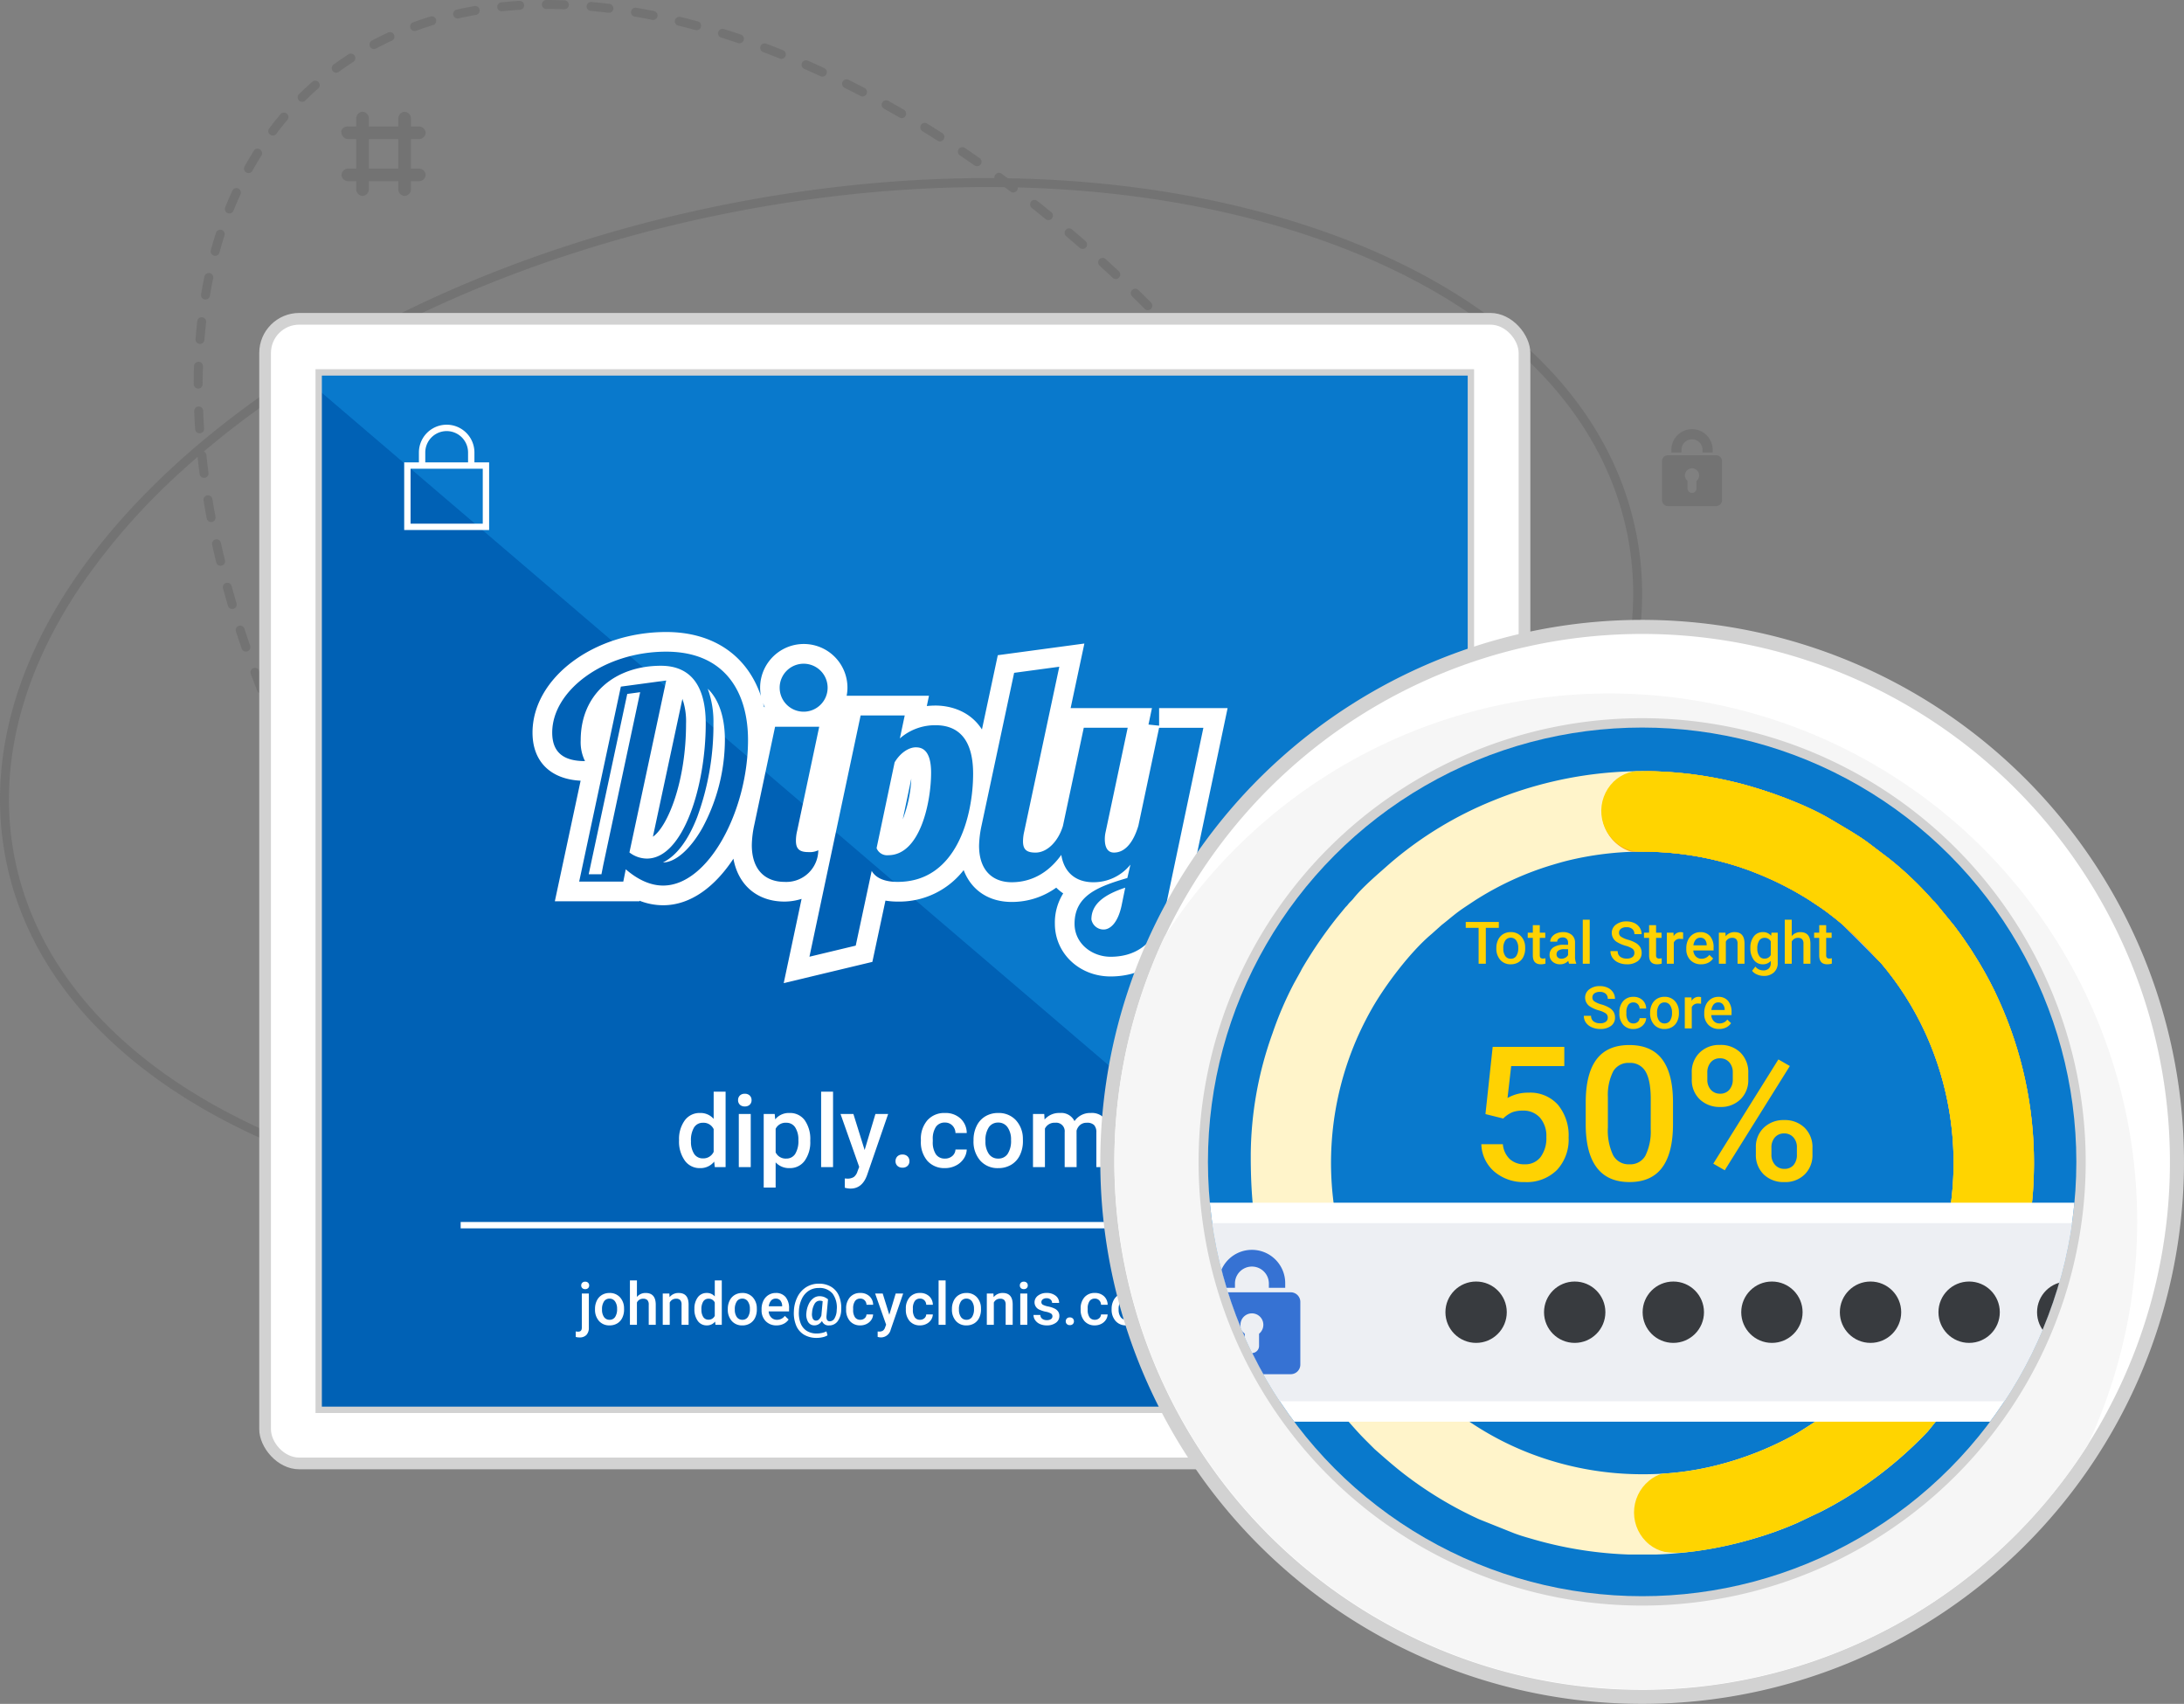 <svg xmlns="http://www.w3.org/2000/svg" xmlns:xlink="http://www.w3.org/1999/xlink" width="504.003" height="393.094" viewBox="0 0 504.003 393.094">
  <rect x="0" y="0" width="504.003" height="393.094" fill="#808080" stroke="none"/>
  <defs>
    <clipPath id="clip-path">
      <circle id="Ellipse_17" data-name="Ellipse 17" cx="100.201" cy="100.201" r="100.201" transform="translate(607.58 202.771)" fill="none"/>
    </clipPath>
    <clipPath id="clip-path-2">
      <rect id="Rectangle_121" data-name="Rectangle 121" width="180.735" height="180.735" transform="translate(617.462 212.819)" fill="none"/>
    </clipPath>
    <clipPath id="clip-path-5">
      <path id="Path_142" data-name="Path 142" d="M681.339,370a69.862,69.862,0,0,1-11.7-5.965,76.961,76.961,0,0,1-10.06-7.611c-.8-.8-1.513-1.369-2.318-2.174-.386-.386-.662-.66-1.05-1.046-.457-.455-.6-.758-1.044-1.2a59.123,59.123,0,0,1-4.072-4.763l-3.681-5.153a78.5,78.5,0,0,1-4.742-8.587,79.831,79.831,0,0,1-3.625-9.552,71.826,71.826,0,0,1,3.476-50.7c.888-1.916,1.937-3.964,2.951-5.734,3.164-5.513,8.9-13.086,13.727-17.121l2.29-2.052c1.725-1.334,3.015-2.541,4.97-3.865.9-.612,1.685-1.118,2.607-1.736A70.9,70.9,0,0,1,687,234.472c1.208-.359,2.264-.671,3.51-.983a72.83,72.83,0,0,1,34.533-.03,66.6,66.6,0,0,1,9.826,3.2,73.084,73.084,0,0,1,11.557,5.963c.934.627,1.76,1.169,2.7,1.8.876.586,1.656,1.221,2.494,1.849.448.335.81.631,1.253.993s.781.67,1.228,1.019l8.75,8.77a70.646,70.646,0,0,1,10.3,16.2,72.226,72.226,0,0,1,4.482,46.911l-2.02,6.816a67.816,67.816,0,0,1-6.335,13.432c-.3.5-.587.923-.862,1.383a62.9,62.9,0,0,1-3.645,5.19,81.969,81.969,0,0,1-6.208,7.119c-.784.784-1.48,1.319-2.246,2.1-3.147,3.2-9.046,7.09-12.793,9.369a74.787,74.787,0,0,1-18.991,7.514,68.477,68.477,0,0,1-15.874,1.946A71.9,71.9,0,0,1,681.339,370m-7.765-150.452a85.735,85.735,0,0,0-24.031,14.6c-2.644,2.355-6.218,5.339-8.4,8.073-.431.54-.809.8-1.284,1.412-.26.335-.385.4-.641.707l-1.889,2.3a101.428,101.428,0,0,0-7.919,11.548c-.2.333-.276.517-.469.878l-1.5,2.7a80.278,80.278,0,0,0-4.951,11.521,83.991,83.991,0,0,0-5.034,28.211c0,10.266.9,18.445,3.725,27.572.438,1.414.845,2.867,1.366,4.174,1.311,3.285,2.5,6.51,4.1,9.682l.947,1.9c.7,1.284,1.207,2.357,1.95,3.591l5.438,8.338a44.085,44.085,0,0,0,3.705,4.681c1.956,2.051,3,3.447,5.317,5.765l2.022,2.02c2.472,2.176,4.943,4.359,7.586,6.341a88.735,88.735,0,0,0,16.517,9.839l7.916,3.164c1.4.544,2.677.915,4.193,1.348A94.726,94.726,0,0,0,705,393.554h6.215a88.176,88.176,0,0,0,22.1-3.6,81.884,81.884,0,0,0,10.138-3.639l5.689-2.7a85.556,85.556,0,0,0,10.371-6.251,92.148,92.148,0,0,0,14.174-12.182l8.109-10.01a100.545,100.545,0,0,0,6.28-10.342,97.407,97.407,0,0,0,6.443-15.869A90.012,90.012,0,0,0,798.2,303.42v-.229a90.077,90.077,0,0,0-8.127-37.576c-.311-.672-.553-1.174-.851-1.845a84.928,84.928,0,0,0-4.947-8.829c-.656-1.1-1.466-2.226-2.207-3.333-.755-1.127-1.522-2.1-2.342-3.2l-4.314-5.269c-.267-.289-.491-.455-.75-.749a77.51,77.51,0,0,0-9.827-9.34l-4.769-3.617c-2.668-2-5.611-3.588-8.457-5.319-6.008-3.653-15.357-6.984-21.924-8.625a89.125,89.125,0,0,0-21.643-2.671,93.139,93.139,0,0,0-34.465,6.732" fill="none"/>
    </clipPath>
    <clipPath id="clip-path-6">
      <path id="Path_143" data-name="Path 143" d="M706.29,212.836a9.058,9.058,0,0,0-1.686.357,8.85,8.85,0,0,0-3.415,2.062,9.486,9.486,0,0,0,1.368,14.652,8.564,8.564,0,0,0,4.534,1.495,71.039,71.039,0,0,1,17.95,2.057,66.6,66.6,0,0,1,9.826,3.2,73.087,73.087,0,0,1,11.557,5.963c.934.627,1.76,1.169,2.7,1.8.876.586,1.656,1.221,2.494,1.849.448.335.81.631,1.253.993s.781.67,1.228,1.019l.159.159q1.117.945,2.2,1.938c.953.891,1.873,1.81,2.752,2.733q1.467,1.538,2.843,3.14l.8.8a70.646,70.646,0,0,1,10.3,16.2,72.226,72.226,0,0,1,4.482,46.911l-2.02,6.816a67.823,67.823,0,0,1-6.335,13.432c-.3.5-.587.923-.862,1.383a62.9,62.9,0,0,1-3.645,5.19,81.969,81.969,0,0,1-6.208,7.119c-.784.784-1.48,1.319-2.246,2.1-3.147,3.2-9.046,7.09-12.793,9.369a74.787,74.787,0,0,1-18.991,7.514,68.389,68.389,0,0,1-12.187,1.833,8.114,8.114,0,0,0-2.961,1.6,9.486,9.486,0,0,0,.041,14.716,8.86,8.86,0,0,0,3.6,1.724,19.791,19.791,0,0,0,6.014-.059v.035a88.113,88.113,0,0,0,14.274-2.984,81.9,81.9,0,0,0,10.138-3.639l5.689-2.7a85.556,85.556,0,0,0,10.371-6.251,92.15,92.15,0,0,0,14.174-12.182l8.109-10.01a100.548,100.548,0,0,0,6.28-10.342,97.408,97.408,0,0,0,6.443-15.869,90.007,90.007,0,0,0,3.68-25.539v-.229a90.062,90.062,0,0,0-8.127-37.576c-.311-.672-.553-1.174-.851-1.845a84.928,84.928,0,0,0-4.947-8.829c-.656-1.1-1.466-2.226-2.207-3.333-.755-1.127-1.522-2.1-2.342-3.2l-4.314-5.269c-.267-.289-.491-.455-.75-.749a77.51,77.51,0,0,0-9.827-9.34l-4.769-3.617c-2.668-2-5.611-3.588-8.457-5.319-6.008-3.653-15.357-6.984-21.924-8.625a89.125,89.125,0,0,0-21.642-2.671q-.876,0-1.75.017" fill="none"/>
    </clipPath>
    <linearGradient id="linear-gradient" x1="-16.959" y1="-9.989" x2="-16.956" y2="-9.989" gradientUnits="objectBoundingBox">
      <stop offset="0" stop-color="#faac18"/>
      <stop offset="1" stop-color="#ffd400"/>
    </linearGradient>
  </defs>
  <g id="Group_232" data-name="Group 232" transform="translate(-328.823 -34.921)">
    <g id="Group_200" data-name="Group 200">
      <g id="Group_194" data-name="Group 194">
        <g id="Group_193" data-name="Group 193">
          <g id="Group_191" data-name="Group 191">
            <path id="Path_120" data-name="Path 120" d="M660.319,333.807l-.012.018q-1.209,1.713-2.516,3.351a1.031,1.031,0,0,1-1.45.164,1.046,1.046,0,0,1-.163-1.45q1.268-1.59,2.441-3.256a1.033,1.033,0,0,1,1.7,1.173Zm3.36-5.2a1.033,1.033,0,0,1-1.747-1.1q1.029-1.749,1.974-3.565a1.033,1.033,0,0,1,1.833.954q-.971,1.861-2.026,3.656c-.013.018-.023.036-.034.053Zm-9.9,13.178a1,1,0,0,1-.108.136q-1.441,1.516-2.973,2.954a1.034,1.034,0,0,1-1.459-.047,1.02,1.02,0,0,1,.047-1.459q1.487-1.395,2.887-2.87a1.032,1.032,0,0,1,1.606,1.286ZM668.323,319.4a1.033,1.033,0,0,1-1.8-.985q.8-1.861,1.513-3.786a1.033,1.033,0,0,1,1.936.721q-.732,1.97-1.55,3.878A1.056,1.056,0,0,1,668.323,319.4Zm-22.176,29.322a1.043,1.043,0,0,1-.22.236q-1.659,1.3-3.382,2.485a1.032,1.032,0,1,1-1.171-1.7q1.672-1.155,3.28-2.413a1.032,1.032,0,0,1,1.493,1.39Zm25.67-39.026a1.033,1.033,0,0,1-1.846-.87q.574-1.944,1.077-3.941a1.034,1.034,0,1,1,2.005.505q-.514,2.035-1.1,4.021a1.05,1.05,0,0,1-.136.289Zm-34.239,44.769a1.011,1.011,0,0,1-.347.321q-1.815,1.031-3.69,1.961a1.032,1.032,0,0,1-.918-1.849q1.824-.9,3.59-1.907a1.032,1.032,0,0,1,1.365,1.474Zm36.659-54.8a1.032,1.032,0,0,1-1.87-.769q.375-2,.684-4.033a1.032,1.032,0,1,1,2.041.306q-.312,2.076-.7,4.111a1.015,1.015,0,0,1-.155.392Zm1.447-10.218a1.033,1.033,0,0,1-1.884-.676q.2-2.024.326-4.082a1.033,1.033,0,1,1,2.062.129q-.132,2.092-.333,4.151a1.018,1.018,0,0,1-.171.485ZM628.29,358.909a1.032,1.032,0,0,1-.477.383q-1.939.767-3.933,1.431a1.032,1.032,0,1,1-.65-1.96q1.937-.643,3.825-1.392a1.033,1.033,0,0,1,1.235,1.538Zm47.973-79.76a1.032,1.032,0,0,1-1.888-.594q.035-2.037.01-4.1a1.032,1.032,0,1,1,2.064-.025q.027,2.094-.01,4.159a1.02,1.02,0,0,1-.176.56Zm-57.795,82.9a1.023,1.023,0,0,1-.6.424q-2.019.505-4.079.914a1.031,1.031,0,1,1-.4-2.022q2.01-.4,3.978-.894a1.032,1.032,0,0,1,1.108,1.578Zm57.6-93.222a1.032,1.032,0,0,1-1.887-.519q-.111-2.039-.279-4.094a1.033,1.033,0,1,1,2.059-.169q.17,2.088.281,4.148a1.022,1.022,0,0,1-.178.637ZM608.33,363.951a1.028,1.028,0,0,1-.727.446q-2.057.264-4.148.44a1.033,1.033,0,1,1-.174-2.058q2.047-.171,4.063-.429a1.033,1.033,0,0,1,.986,1.6Zm66.841-105.406a1.032,1.032,0,0,1-1.882-.455q-.237-2.025-.532-4.072a1.033,1.033,0,1,1,2.045-.291q.3,2.071.538,4.12A1.03,1.03,0,0,1,675.171,258.545ZM598.043,364.709a1.032,1.032,0,0,1-.832.456q-2.07.045-4.169.012a1.032,1.032,0,0,1,.033-2.064q2.058.033,4.088-.014a1.033,1.033,0,0,1,.88,1.61Zm75.61-116.376a1.033,1.033,0,0,1-1.873-.4q-.357-2.009-.763-4.035a1.032,1.032,0,0,1,2.024-.406q.411,2.049.772,4.08A1.035,1.035,0,0,1,673.653,248.333ZM587.725,364.449a1.032,1.032,0,0,1-.93.453q-2.061-.147-4.149-.364a1.032,1.032,0,1,1,.216-2.053q2.054.218,4.08.357a1.032,1.032,0,0,1,.783,1.607ZM671.572,238.22a1.033,1.033,0,0,1-1.863-.343q-.462-1.99-.973-3.992a1.033,1.033,0,0,1,2-.51q.513,2.021.984,4.034a1.04,1.04,0,0,1-.148.811Zm-2.592-9.995a1.032,1.032,0,0,1-1.848-.292q-.564-1.968-1.167-3.943a1.032,1.032,0,0,1,1.974-.6q.612,2,1.177,3.978a1.027,1.027,0,0,1-.136.862ZM577.468,363.3a1.031,1.031,0,0,1-1.013.443q-2.04-.313-4.1-.694a1.032,1.032,0,1,1,.375-2.029q2.028.373,4.041.683a1.033,1.033,0,0,1,.7,1.6Zm88.444-144.931a1.032,1.032,0,0,1-1.833-.248q-.652-1.939-1.345-3.887a1.032,1.032,0,1,1,1.945-.693q.7,1.967,1.355,3.923a1.023,1.023,0,0,1-.122.9Zm-98.58,142.986a1.036,1.036,0,0,1-1.087.43q-2.013-.462-4.041-.983a1.033,1.033,0,0,1,.515-2q2,.512,3.988.968a1.032,1.032,0,0,1,.625,1.583Zm95.081-152.7a1.019,1.019,0,0,1-.486.387,1.034,1.034,0,0,1-1.334-.594q-.734-1.911-1.507-3.827A1.033,1.033,0,0,1,661,203.85q.778,1.929,1.519,3.859a1.026,1.026,0,0,1-.108.941ZM557.35,358.714a1.034,1.034,0,0,1-1.154.412q-1.975-.591-3.965-1.239a1.032,1.032,0,0,1,.637-1.964q1.967.639,3.922,1.225a1.033,1.033,0,0,1,.692,1.286,1,1,0,0,1-.132.28ZM658.51,199.09a1.032,1.032,0,0,1-1.8-.169c-.537-1.252-1.093-2.506-1.657-3.762a1.032,1.032,0,1,1,1.882-.848q.855,1.9,1.673,3.793A1.032,1.032,0,0,1,658.51,199.09ZM547.552,355.466a1.035,1.035,0,0,1-1.209.394q-1.943-.706-3.886-1.466a1.032,1.032,0,1,1,.747-1.924q1.928.75,3.844,1.448a1.034,1.034,0,0,1,.618,1.324,1.072,1.072,0,0,1-.114.224ZM654.234,189.694a1.033,1.033,0,0,1-1.788-.133q-.882-1.853-1.8-3.7a1.032,1.032,0,1,1,1.849-.918q.929,1.861,1.82,3.728a1.033,1.033,0,0,1-.081,1.023ZM537.949,351.665a1.032,1.032,0,0,1-1.262.371q-1.9-.812-3.8-1.668a1.033,1.033,0,1,1,.85-1.883q1.881.852,3.763,1.652a1.035,1.035,0,0,1,.543,1.356A1.05,1.05,0,0,1,537.949,351.665ZM649.6,180.465a1.032,1.032,0,0,1-1.771-.1q-.954-1.818-1.941-3.631a1.032,1.032,0,1,1,1.813-.986q.994,1.825,1.957,3.656a1.036,1.036,0,0,1-.058,1.061ZM528.559,347.372a1.034,1.034,0,0,1-1.308.349q-1.854-.908-3.712-1.854a1.032,1.032,0,1,1,.938-1.839q1.84.938,3.679,1.837a1.033,1.033,0,0,1,.476,1.381,1.358,1.358,0,0,1-.073.126Zm116.075-175.96a1.019,1.019,0,0,1-.343.318,1.031,1.031,0,0,1-1.408-.382q-1.021-1.782-2.071-3.56a1.032,1.032,0,1,1,1.777-1.05q1.059,1.791,2.084,3.584a1.031,1.031,0,0,1-.039,1.09ZM519.386,342.633a1.032,1.032,0,0,1-1.35.328q-1.809-.988-3.622-2.022a1.032,1.032,0,0,1,1.019-1.794q1.8,1.023,3.594,2a1.036,1.036,0,0,1,.411,1.4C519.42,342.578,519.4,342.606,519.386,342.633ZM639.348,162.541a1.023,1.023,0,0,1-.311.3,1.034,1.034,0,0,1-1.423-.332q-1.086-1.744-2.194-3.486a1.032,1.032,0,0,1,1.74-1.109q1.119,1.749,2.207,3.5a1.035,1.035,0,0,1-.019,1.122ZM510.437,337.483a1.032,1.032,0,0,1-1.389.307q-1.769-1.066-3.534-2.175a1.033,1.033,0,1,1,1.1-1.748q1.747,1.1,3.5,2.155a1.031,1.031,0,0,1,.351,1.417.371.371,0,0,1-.028.044ZM633.759,153.858a1,1,0,0,1-.285.282,1.031,1.031,0,0,1-1.431-.288q-1.137-1.707-2.307-3.407a1.032,1.032,0,0,1,1.7-1.169q1.176,1.713,2.324,3.434A1.034,1.034,0,0,1,633.759,153.858Zm-5.874-8.491a1.031,1.031,0,0,1-1.7.025q-1.192-1.673-2.417-3.331a1.032,1.032,0,1,1,1.662-1.225q1.233,1.673,2.436,3.353a1.033,1.033,0,0,1,.019,1.178Zm-126.174,186.6a1.03,1.03,0,0,1-1.426.283l-1.8-1.2-1.641-1.116a1.033,1.033,0,0,1-.271-1.427l.006-.009a1.035,1.035,0,0,1,1.436-.265l1.623,1.1,1.783,1.19a1.034,1.034,0,0,1,.291,1.431Zm120.023-194.89a1.048,1.048,0,0,1-.229.242,1.03,1.03,0,0,1-1.447-.192q-1.246-1.624-2.526-3.248a1.032,1.032,0,0,1,1.62-1.278q1.287,1.631,2.545,3.271a1.031,1.031,0,0,1,.037,1.2ZM493.224,326.1l-.018.026a1.036,1.036,0,0,1-1.443.235q-1.674-1.206-3.341-2.446a1,1,0,0,1-.212-1.444,1.032,1.032,0,0,1,1.444-.212c1.1.82,2.21,1.628,3.317,2.425A1.035,1.035,0,0,1,493.224,326.1ZM615.317,128.983a1.05,1.05,0,0,1-.2.223,1.031,1.031,0,0,1-1.452-.147l-2.63-3.167a1.032,1.032,0,0,1,1.581-1.328l2.648,3.19a1.033,1.033,0,0,1,.053,1.229ZM484.966,319.915c-.014.02-.027.04-.043.059a1.034,1.034,0,0,1-1.449.181q-1.629-1.264-3.249-2.566a1.047,1.047,0,0,1-.161-1.451,1.031,1.031,0,0,1,1.451-.16q1.608,1.287,3.228,2.546a1.036,1.036,0,0,1,.223,1.391ZM608.646,121.1a1.06,1.06,0,0,1-.176.2,1.034,1.034,0,0,1-1.457-.1q-1.358-1.554-2.727-3.081a1.019,1.019,0,0,1,.079-1.456,1.032,1.032,0,0,1,1.457.079q1.38,1.536,2.745,3.1a1.034,1.034,0,0,1,.079,1.258ZM476.939,313.432a.892.892,0,0,1-.066.087,1.029,1.029,0,0,1-1.454.129q-1.582-1.326-3.155-2.683a1.032,1.032,0,1,1,1.349-1.562q1.56,1.344,3.131,2.662a1.034,1.034,0,0,1,.2,1.367ZM601.73,113.443a1.012,1.012,0,0,1-.151.178,1.035,1.035,0,0,1-1.46-.05q-1.406-1.509-2.826-2.989a1.032,1.032,0,1,1,1.489-1.429q1.431,1.491,2.846,3.008a1.033,1.033,0,0,1,.1,1.282ZM469.148,306.665a1.222,1.222,0,0,1-.091.116,1.034,1.034,0,0,1-1.458.075q-1.533-1.378-3.058-2.789a1.033,1.033,0,0,1,1.4-1.517q1.515,1.4,3.039,2.772A1.033,1.033,0,0,1,469.148,306.665Zm125.416-200.65a1.034,1.034,0,0,1-1.591.151q-1.452-1.459-2.92-2.891A1.034,1.034,0,0,1,591.5,101.8q1.476,1.443,2.942,2.917A1.032,1.032,0,0,1,594.564,106.015ZM461.6,299.637a1.1,1.1,0,0,1-.115.141,1.033,1.033,0,0,1-1.46.026q-1.486-1.432-2.962-2.893a1.033,1.033,0,0,1,1.455-1.467q1.461,1.452,2.941,2.875a1.035,1.035,0,0,1,.141,1.318ZM587.162,98.829a.95.95,0,0,1-.106.131,1.03,1.03,0,0,1-1.458.046q-1.5-1.411-3.017-2.792a1.031,1.031,0,1,1,1.388-1.525q1.528,1.39,3.041,2.812a1.034,1.034,0,0,1,.152,1.328ZM454.285,292.353a.983.983,0,0,1-.138.165,1.032,1.032,0,0,1-1.459-.02q-1.44-1.48-2.867-2.99a1.033,1.033,0,1,1,1.5-1.42q1.413,1.5,2.845,2.971A1.031,1.031,0,0,1,454.285,292.353ZM579.513,91.9a.907.907,0,0,1-.08.1,1.033,1.033,0,0,1-1.457.1q-1.553-1.359-3.114-2.686A1.033,1.033,0,0,1,576.2,87.84q1.574,1.341,3.135,2.7a1.033,1.033,0,0,1,.178,1.36Zm-132.3,192.935a1.017,1.017,0,0,1-.162.187,1.032,1.032,0,0,1-1.458-.07q-1.389-1.527-2.765-3.079a1.033,1.033,0,1,1,1.546-1.37q1.365,1.542,2.747,3.061a1.031,1.031,0,0,1,.1,1.271ZM571.63,85.244c-.018.027-.037.051-.056.076a1.034,1.034,0,0,1-1.453.15q-1.6-1.3-3.207-2.575a1.069,1.069,0,0,1-.169-1.448,1.03,1.03,0,0,1,1.449-.17q1.619,1.281,3.23,2.59A1.033,1.033,0,0,1,571.63,85.244ZM440.4,277.091a1.049,1.049,0,0,1-.187.209,1.032,1.032,0,0,1-1.456-.117q-1.341-1.571-2.666-3.17c-.015-.018-.029-.037-.043-.056s-.029-.032-.043-.048q-1.326-1.6-2.625-3.207a1.019,1.019,0,0,1,.156-1.451,1.032,1.032,0,0,1,1.451.156q1.287,1.593,2.607,3.184a.987.987,0,0,0,.085.1q1.32,1.586,2.651,3.15A1.034,1.034,0,0,1,440.4,277.091ZM563.513,78.877c-.01.015-.02.03-.033.046a1.032,1.032,0,0,1-1.446.2q-1.645-1.244-3.3-2.451a1.013,1.013,0,0,1-.224-1.444A1.036,1.036,0,0,1,559.956,75q1.662,1.22,3.323,2.473a1.033,1.033,0,0,1,.234,1.4Zm-132.328,186.9a.982.982,0,0,1-.223.237,1.03,1.03,0,0,1-1.447-.18q-1.278-1.638-2.524-3.289a1.032,1.032,0,1,1,1.646-1.244q1.242,1.638,2.505,3.266a1.03,1.03,0,0,1,.043,1.21ZM555.162,72.818l-.009.013a1.035,1.035,0,0,1-1.438.257q-1.685-1.176-3.373-2.312a1.04,1.04,0,0,1-.288-1.439,1.024,1.024,0,0,1,1.425-.285l.017.011q1.7,1.147,3.4,2.33a1.035,1.035,0,0,1,.266,1.425Zm-130.18,184.7a1.061,1.061,0,0,1-.25.26,1.035,1.035,0,0,1-1.443-.231q-1.218-1.682-2.413-3.369a1.034,1.034,0,0,1,1.689-1.192q1.184,1.68,2.4,3.349a1.032,1.032,0,0,1,.017,1.187Zm121.6-190.435a1.036,1.036,0,0,1-1.414.293q-1.74-1.114-3.481-2.188a1.029,1.029,0,0,1-.338-1.419,1.009,1.009,0,0,1,1.419-.338q1.76,1.08,3.514,2.2a1.034,1.034,0,0,1,.313,1.427ZM419.053,249.07a1.032,1.032,0,0,1-1.711,0q-1.166-1.724-2.3-3.45a1.032,1.032,0,1,1,1.726-1.132q1.128,1.716,2.285,3.424A1.034,1.034,0,0,1,419.053,249.07ZM537.762,61.709a1.03,1.03,0,0,1-1.374.314q-1.786-1.035-3.572-2.035a1.03,1.03,0,0,1-.4-1.4,1.045,1.045,0,0,1,1.4-.4q1.8,1.006,3.6,2.052a1.033,1.033,0,0,1,.374,1.412.647.647,0,0,1-.033.057ZM413.41,240.421a1.033,1.033,0,0,1-1.73-.028q-1.1-1.758-2.182-3.52a1.033,1.033,0,0,1,1.762-1.079q1.069,1.753,2.167,3.5a1.031,1.031,0,0,1-.017,1.127Zm115.314-183.7a1.034,1.034,0,0,1-1.335.335q-1.828-.961-3.66-1.872a1.033,1.033,0,1,1,.924-1.848q1.846.923,3.7,1.891a1.033,1.033,0,0,1,.434,1.4c-.022.029-.042.062-.063.094ZM408.064,231.588a1.071,1.071,0,0,1-.338.317,1.036,1.036,0,0,1-1.413-.376q-1.041-1.8-2.056-3.6a1.033,1.033,0,0,1,1.8-1.016q1.01,1.789,2.047,3.575a1.035,1.035,0,0,1-.04,1.1ZM519.465,52.15a1.036,1.036,0,0,1-1.29.359q-1.875-.873-3.746-1.692a1.033,1.033,0,1,1,.832-1.891q1.887.831,3.783,1.708a1.035,1.035,0,0,1,.5,1.372,1.267,1.267,0,0,1-.079.144ZM403.033,222.571a1.016,1.016,0,0,1-.371.334,1.031,1.031,0,0,1-1.4-.425q-.981-1.836-1.928-3.671a1.032,1.032,0,0,1,1.834-.947q.942,1.822,1.916,3.647a1.033,1.033,0,0,1-.051,1.062ZM509.992,48.044a1.035,1.035,0,0,1-1.242.381q-1.918-.774-3.827-1.494A1.032,1.032,0,0,1,505.652,45q1.932.729,3.87,1.508a1.034,1.034,0,0,1,.572,1.344,1.063,1.063,0,0,1-.1.192ZM398.331,213.377a1.014,1.014,0,0,1-.4.35,1.029,1.029,0,0,1-1.379-.475q-.915-1.87-1.79-3.741a1.033,1.033,0,0,1,1.87-.876q.869,1.858,1.774,3.713a1.029,1.029,0,0,1-.075,1.029Zm-4.349-9.368a1.033,1.033,0,0,1-1.8-.16q-.84-1.905-1.643-3.807a1.033,1.033,0,0,1,1.9-.8q.8,1.889,1.63,3.779a1.031,1.031,0,0,1-.087.993ZM500.313,44.452a1.034,1.034,0,0,1-1.187.4q-1.959-.663-3.9-1.271a1.034,1.034,0,0,1,.617-1.973q1.969.616,3.949,1.288a1.033,1.033,0,0,1,.648,1.309,1.108,1.108,0,0,1-.127.247ZM390.005,194.482a1.034,1.034,0,0,1-1.818-.2q-.762-1.939-1.487-3.871a1.033,1.033,0,1,1,1.934-.726q.719,1.915,1.476,3.84a1.039,1.039,0,0,1-.105.957ZM490.439,41.434a1.035,1.035,0,0,1-1.128.42q-1.992-.543-3.972-1.025a1.032,1.032,0,0,1,.488-2.006q2.007.489,4.027,1.038a1.033,1.033,0,0,1,.585,1.573ZM386.427,184.795a1.016,1.016,0,0,1-.519.4,1.032,1.032,0,0,1-1.313-.639q-.68-1.971-1.319-3.936a1.032,1.032,0,1,1,1.963-.637q.633,1.949,1.308,3.9a1.032,1.032,0,0,1-.12.912ZM480.392,39.062a1.035,1.035,0,0,1-1.058.435q-2.025-.406-4.031-.747a1.031,1.031,0,0,1,.344-2.034q2.037.344,4.09.757a1.032,1.032,0,0,1,.655,1.589Zm-97.119,135.9a1.033,1.033,0,0,1-1.846-.284q-.592-2-1.139-3.989a1.033,1.033,0,1,1,1.991-.551q.545,1.973,1.128,3.954a1.033,1.033,0,0,1-.134.872ZM470.2,37.417a1.029,1.029,0,0,1-.981.447q-2.046-.25-4.071-.427a1.033,1.033,0,1,1,.18-2.058c1.373.12,2.754.268,4.141.436a1.032,1.032,0,0,1,.731,1.6ZM380.586,164.994a1.033,1.033,0,0,1-1.86-.331q-.5-2.029-.941-4.046a1.032,1.032,0,1,1,2.015-.446q.444,2,.933,4a1.031,1.031,0,0,1-.147.823ZM459.915,36.6a1.032,1.032,0,0,1-.892.454q-2.06-.071-4.091-.067a1.033,1.033,0,1,1,0-2.065q2.067,0,4.166.069a1.033,1.033,0,0,1,.821,1.609ZM378.4,154.9a1.033,1.033,0,0,1-1.871-.385q-.389-2.054-.727-4.089a1.033,1.033,0,1,1,2.037-.339q.334,2.012.719,4.044A1.036,1.036,0,0,1,378.4,154.9ZM449.6,36.727a1.034,1.034,0,0,1-.792.454q-2.054.126-4.071.338a1.032,1.032,0,1,1-.215-2.052q2.061-.216,4.158-.348a1.032,1.032,0,0,1,.92,1.608ZM376.77,144.708a1.033,1.033,0,0,1-1.88-.443q-.271-2.076-.488-4.129a1.033,1.033,0,0,1,2.055-.216q.21,2.031.481,4.077A1.029,1.029,0,0,1,376.77,144.708Zm-1.02-10.274a1.033,1.033,0,0,1-1.887-.507q-.14-2.091-.223-4.153a1.033,1.033,0,1,1,2.065-.083q.078,2.037.219,4.1a1.023,1.023,0,0,1-.174.643Zm63.6-96.515a1.027,1.027,0,0,1-.681.441q-2.019.349-4,.793a1.033,1.033,0,1,1-.451-2.016q2.028-.453,4.1-.812a1.032,1.032,0,0,1,1.031,1.594Zm-63.938,86.2a1.034,1.034,0,0,1-1.89-.58q.008-2.094.074-4.16a1.032,1.032,0,1,1,2.063.067q-.066,2.036-.071,4.1a1.035,1.035,0,0,1-.176.571Zm53.9-83.822a1.023,1.023,0,0,1-.555.409q-1.957.6-3.865,1.289a1.033,1.033,0,1,1-.7-1.942q1.957-.709,3.964-1.32a1.032,1.032,0,0,1,1.159,1.564Zm-53.481,73.51a1.033,1.033,0,0,1-1.885-.66q.168-2.091.4-4.145a1.033,1.033,0,0,1,2.052.235q-.232,2.021-.4,4.075a1.027,1.027,0,0,1-.166.493ZM419.67,43.948a1.027,1.027,0,0,1-.424.361q-1.85.852-3.64,1.8a1.032,1.032,0,0,1-.967-1.824q1.842-.977,3.743-1.853a1.033,1.033,0,0,1,1.288,1.515ZM377.1,103.567a1.033,1.033,0,0,1-1.875-.75q.353-2.068.778-4.1a1.033,1.033,0,0,1,2.022.424q-.419,1.991-.764,4.019a1.034,1.034,0,0,1-.161.407Zm33.541-54.661a1.039,1.039,0,0,1-.294.289q-1.7,1.105-3.35,2.314a1.033,1.033,0,0,1-1.222-1.665q1.692-1.241,3.447-2.38a1.032,1.032,0,0,1,1.419,1.442ZM379.327,93.491a1.032,1.032,0,0,1-1.851-.851q.556-2.025,1.192-4a1.032,1.032,0,0,1,1.965.634q-.623,1.932-1.167,3.914A1.021,1.021,0,0,1,379.327,93.491Zm23.1-38.355a.986.986,0,0,1-.175.2q-1.53,1.349-2.971,2.777a1.032,1.032,0,1,1-1.454-1.466q1.485-1.473,3.062-2.861a1.032,1.032,0,0,1,1.538,1.352Zm-19.82,28.577a1.033,1.033,0,0,1-1.815-.961q.78-1.947,1.644-3.838a1.032,1.032,0,1,1,1.878.857q-.843,1.846-1.605,3.748a1.118,1.118,0,0,1-.1.194Zm12.6-21.21a1.057,1.057,0,0,1-.07.092q-1.315,1.554-2.537,3.181a1.031,1.031,0,0,1-1.445.206,1.006,1.006,0,0,1-.206-1.444q1.26-1.677,2.612-3.277a1.033,1.033,0,0,1,1.646,1.242Zm-8.188,11.9a1.033,1.033,0,0,1-1.758-1.08q1.02-1.837,2.131-3.608a.964.964,0,0,1,1.423-.327,1.032,1.032,0,0,1,.326,1.423q-1.082,1.727-2.075,3.514a.769.769,0,0,1-.048.075Z" fill="#737373"/>
          </g>
          <g id="Group_192" data-name="Group 192">
            <path id="Path_121" data-name="Path 121" d="M690.935,222.168a151.556,151.556,0,0,1-23.641,26.97c-31.184,28.473-75.973,49.727-126.116,59.846-103.7,20.926-198.323-12.9-210.936-75.414-6.132-30.377,7.746-62.863,39.068-91.464,31.184-28.476,75.972-49.728,126.117-59.846h0c50.142-10.118,99.667-7.9,139.453,6.255,39.964,14.217,65.351,38.778,71.482,69.158C710.631,178.822,705.2,201,690.935,222.168Zm-343.55-51.945c-13.956,20.713-19.276,42.344-15.12,62.94,12.39,61.393,105.924,94.5,208.507,73.8,49.78-10.046,94.218-31.123,125.129-59.347,30.768-28.1,44.419-59.892,38.437-89.534s-30.894-53.655-70.151-67.619c-39.436-14.028-88.571-16.222-138.354-6.176h0c-49.781,10.046-94.22,31.122-125.13,59.346a149.487,149.487,0,0,0-23.318,26.59Z" fill="#737373"/>
          </g>
        </g>
      </g>
      <g id="Group_199" data-name="Group 199">
        <g id="Group_198" data-name="Group 198">
          <g id="Group_195" data-name="Group 195">
            <path id="Path_122" data-name="Path 122" d="M413.944,73.811h6.8v-6.8h-6.8ZM409.087,64.1h1.943V62.153a1.567,1.567,0,0,1,1.457-1.457h0a1.567,1.567,0,0,1,1.457,1.457V64.1h6.8V62.153A1.567,1.567,0,0,1,422.2,60.7h0a1.567,1.567,0,0,1,1.457,1.457V64.1H425.6a1.568,1.568,0,0,1,1.458,1.458h0a1.568,1.568,0,0,1-1.458,1.457h-1.943v6.8H425.6a1.568,1.568,0,0,1,1.458,1.458h0A1.568,1.568,0,0,1,425.6,76.73h-1.943v1.943A1.566,1.566,0,0,1,422.2,80.13h0a1.566,1.566,0,0,1-1.457-1.457V76.726h-6.8v1.943a1.566,1.566,0,0,1-1.457,1.457h0a1.566,1.566,0,0,1-1.457-1.457V76.726h-1.943a1.568,1.568,0,0,1-1.458-1.457h0a1.568,1.568,0,0,1,1.458-1.458h1.943v-6.8h-1.943a1.568,1.568,0,0,1-1.458-1.457h0C407.387,64.825,408.115,64.1,409.087,64.1Z" fill="#737373"/>
          </g>
          <g id="Group_196" data-name="Group 196">
            <path id="Path_123" data-name="Path 123" d="M564.358,315.178H552.905a2.067,2.067,0,0,0-2.046,2.082v10.425a2.065,2.065,0,0,0,2.065,2.065h11.414a2.065,2.065,0,0,0,2.066-2.065V317.26A2.067,2.067,0,0,0,564.358,315.178Zm-3.638,10.686h-5.149a.828.828,0,0,1-.826-.826v-4.177a.829.829,0,0,1,.826-.826h5.149a.829.829,0,0,1,.826.826v4.177a.828.828,0,0,1-.826.826Z" fill="#737373"/>
          </g>
          <g id="Group_197" data-name="Group 197">
            <path id="Path_124" data-name="Path 124" d="M716.864,138.7a2.426,2.426,0,1,1,4.852,0v.612h2.339V138.7a4.765,4.765,0,0,0-9.53,0v.612h2.339Z" fill="#737373"/>
            <path id="Path_125" data-name="Path 125" d="M724.846,139.951H713.734a1.373,1.373,0,0,0-1.373,1.372V150.3a1.373,1.373,0,0,0,1.373,1.373h11.112a1.373,1.373,0,0,0,1.372-1.373v-8.973a1.372,1.372,0,0,0-1.372-1.376Zm-4.533,5.929v1.742a1.023,1.023,0,0,1-2.046,0V145.88a1.637,1.637,0,1,1,2.046,0Z" fill="#737373"/>
          </g>
          <path id="Path_126" data-name="Path 126" d="M705.082,292.62l-.467-.186c-.545-.219-13.359-5.568-13.359-25.05v-1.256h1.257a11.885,11.885,0,0,0,6.439-1.888,11.759,11.759,0,0,1,6.13-1.883,12.012,12.012,0,0,1,6.2,1.894,11.934,11.934,0,0,0,6.374,1.877h1.257v1.256c0,19.482-12.815,24.831-13.36,25.05Zm-11.294-24.029c.445,14.956,9.128,20.211,11.294,21.293,2.166-1.082,10.849-6.339,11.3-21.3a14.854,14.854,0,0,1-6.3-2.128,9.691,9.691,0,0,0-5-1.59,9.439,9.439,0,0,0-4.921,1.573,14.677,14.677,0,0,1-6.373,2.152Z" fill="#737373"/>
        </g>
      </g>
    </g>
    <g id="Group_202" data-name="Group 202">
      <rect id="Rectangle_100" data-name="Rectangle 100" width="264.425" height="237.868" transform="translate(403.103 121.572)" fill="#3672d3"/>
      <rect id="Rectangle_101" data-name="Rectangle 101" width="264.425" height="237.868" transform="translate(403.103 121.572)" fill="#3672d3"/>
      <rect id="Rectangle_102" data-name="Rectangle 102" width="264.425" height="237.868" transform="translate(403.103 121.572)" fill="#3672d3"/>
      <rect id="Rectangle_103" data-name="Rectangle 103" width="264.425" height="237.868" transform="translate(403.103 121.572)" fill="#3672d3"/>
      <rect id="Rectangle_104" data-name="Rectangle 104" width="264.425" height="237.868" transform="translate(403.103 121.572)" fill="#3672d3"/>
      <rect id="Rectangle_105" data-name="Rectangle 105" width="264.425" height="237.868" transform="translate(403.103 121.572)" fill="#3672d3"/>
      <rect id="Rectangle_106" data-name="Rectangle 106" width="264.425" height="237.868" transform="translate(403.103 121.572)" fill="#3672d3"/>
      <rect id="Rectangle_107" data-name="Rectangle 107" width="264.425" height="237.868" transform="translate(403.103 121.572)" fill="#3672d3"/>
      <rect id="Rectangle_108" data-name="Rectangle 108" width="264.425" height="237.868" transform="translate(403.103 121.572)" fill="#3672d3"/>
      <rect id="Rectangle_109" data-name="Rectangle 109" width="264.425" height="237.868" transform="translate(403.103 121.572)" fill="#3672d3"/>
      <rect id="Rectangle_110" data-name="Rectangle 110" width="293.33" height="266.773" rx="9.231" transform="translate(388.651 107.12)" fill="#d2d2d2"/>
      <rect id="Rectangle_111" data-name="Rectangle 111" width="287.93" height="261.373" rx="6.53" transform="translate(391.351 109.82)" fill="#fff"/>
      <rect id="Rectangle_112" data-name="Rectangle 112" width="265.894" height="239.337" transform="translate(402.369 120.838)" fill="#0061b5"/>
      <path id="Path_127" data-name="Path 127" d="M402.369,124.923l265.894,227.2V120.838H402.369Z" fill="#0979cc"/>
      <path id="Path_128" data-name="Path 128" d="M667.528,121.572V359.44H403.1V121.572H667.528M669,120.1H401.634V360.909H669Z" fill="#d2d2d2"/>
      <path id="Path_129" data-name="Path 129" d="M438.307,141.6v-2.29a6.406,6.406,0,0,0-12.812,0v2.29H422.1v15.6h19.6V141.6Zm-11.343-2.287a4.937,4.937,0,0,1,9.874,0V141.6h-9.874Zm13.267,16.425h-16.66V143.066h16.66Z" fill="#fff"/>
      <rect id="Rectangle_113" data-name="Rectangle 113" width="200.371" height="1.469" transform="translate(435.13 316.839)" fill="#fff"/>
      <path id="diply.com" d="M.9-6.222A7.291,7.291,0,0,1,2.21-10.773,4.213,4.213,0,0,1,5.735-12.49a4,4,0,0,1,3.151,1.36v-6.279H11.64V0H9.147L9.011-1.269a4.06,4.06,0,0,1-3.3,1.5A4.189,4.189,0,0,1,2.227-1.507,7.558,7.558,0,0,1,.9-6.222Zm2.754.238a5.1,5.1,0,0,0,.72,2.919A2.335,2.335,0,0,0,6.415-2.017,2.6,2.6,0,0,0,8.886-3.525V-8.761a2.561,2.561,0,0,0-2.448-1.473,2.352,2.352,0,0,0-2.063,1.06A5.685,5.685,0,0,0,3.65-5.984ZM17.443,0H14.689V-12.263h2.754ZM14.519-15.448a1.462,1.462,0,0,1,.4-1.054,1.52,1.52,0,0,1,1.15-.419,1.539,1.539,0,0,1,1.156.419,1.45,1.45,0,0,1,.408,1.054,1.417,1.417,0,0,1-.408,1.037A1.551,1.551,0,0,1,16.072-14a1.532,1.532,0,0,1-1.15-.414A1.428,1.428,0,0,1,14.519-15.448ZM31.18-6.007a7.3,7.3,0,0,1-1.292,4.539A4.138,4.138,0,0,1,26.42.227,4.166,4.166,0,0,1,23.189-1.1V4.715H20.435V-12.263h2.539l.113,1.247a4.045,4.045,0,0,1,3.3-1.473A4.18,4.18,0,0,1,29.9-10.818,7.5,7.5,0,0,1,31.18-6.177Zm-2.743-.238a5.115,5.115,0,0,0-.731-2.913,2.377,2.377,0,0,0-2.091-1.077,2.534,2.534,0,0,0-2.425,1.394V-3.4a2.558,2.558,0,0,0,2.448,1.428,2.374,2.374,0,0,0,2.057-1.06A5.63,5.63,0,0,0,28.437-6.245Zm8,6.245H33.685V-17.409h2.754Zm7.288-3.944,2.493-8.319h2.936L44.282,1.859Q43.16,4.953,40.474,4.953a4.934,4.934,0,0,1-1.326-.2V2.618l.521.034a2.68,2.68,0,0,0,1.57-.38A2.517,2.517,0,0,0,42.072,1l.4-1.054L38.162-12.263h2.97ZM52.454-2.9a1.573,1.573,0,0,1,1.19.436,1.516,1.516,0,0,1,.419,1.094A1.462,1.462,0,0,1,53.644-.3a1.6,1.6,0,0,1-1.19.425,1.6,1.6,0,0,1-1.167-.419,1.437,1.437,0,0,1-.431-1.077,1.516,1.516,0,0,1,.419-1.094A1.558,1.558,0,0,1,52.454-2.9Zm9.8.929a2.49,2.49,0,0,0,1.711-.6,2.052,2.052,0,0,0,.725-1.485h2.6a4.045,4.045,0,0,1-.714,2.136,4.684,4.684,0,0,1-1.813,1.57,5.4,5.4,0,0,1-2.471.578,5.229,5.229,0,0,1-4.08-1.666,6.608,6.608,0,0,1-1.507-4.6v-.283a6.5,6.5,0,0,1,1.5-4.483,5.181,5.181,0,0,1,4.08-1.683,5.039,5.039,0,0,1,3.565,1.275A4.567,4.567,0,0,1,67.29-7.866h-2.6a2.522,2.522,0,0,0-.72-1.734,2.316,2.316,0,0,0-1.717-.68,2.424,2.424,0,0,0-2.063.969,4.945,4.945,0,0,0-.737,2.941v.442a5.027,5.027,0,0,0,.72,2.975A2.422,2.422,0,0,0,62.258-1.972Zm6.6-4.273a7.231,7.231,0,0,1,.714-3.247,5.215,5.215,0,0,1,2.006-2.221,5.652,5.652,0,0,1,2.97-.776,5.357,5.357,0,0,1,4.029,1.6,6.286,6.286,0,0,1,1.672,4.239l.011.646a7.3,7.3,0,0,1-.7,3.242,5.152,5.152,0,0,1-1.995,2.21,5.694,5.694,0,0,1-3,.782A5.32,5.32,0,0,1,70.412-1.5a6.62,6.62,0,0,1-1.558-4.607Zm2.754.238a4.941,4.941,0,0,0,.782,2.964,2.542,2.542,0,0,0,2.176,1.071,2.515,2.515,0,0,0,2.17-1.088,5.458,5.458,0,0,0,.776-3.185,4.878,4.878,0,0,0-.8-2.947,2.551,2.551,0,0,0-2.17-1.088A2.528,2.528,0,0,0,72.4-9.209,5.355,5.355,0,0,0,71.608-6.007Zm13.567-6.256.079,1.281A4.413,4.413,0,0,1,88.79-12.49a3.39,3.39,0,0,1,3.366,1.881A4.35,4.35,0,0,1,95.92-12.49a3.823,3.823,0,0,1,3.021,1.122,4.94,4.94,0,0,1,1.014,3.31V0H97.2V-7.979a2.439,2.439,0,0,0-.51-1.711A2.233,2.233,0,0,0,95-10.235a2.293,2.293,0,0,0-1.536.5,2.66,2.66,0,0,0-.833,1.32L92.644,0H89.89V-8.07a1.965,1.965,0,0,0-2.21-2.165,2.424,2.424,0,0,0-2.346,1.349V0H82.579V-12.263Z" transform="translate(484.629 304.182)" fill="#fff"/>
      <path id="johndoe_cyclonis.com" data-name="johndoe@cyclonis.com" d="M2.519-7.211V.64a2.372,2.372,0,0,1-.55,1.689A2.107,2.107,0,0,1,.36,2.912,3.237,3.237,0,0,1-.5,2.8V1.52a2.5,2.5,0,0,0,.573.06Q.88,1.579.9.7V-7.211ZM.76-9.084A.859.859,0,0,1,1-9.7a.894.894,0,0,1,.676-.247.9.9,0,0,1,.68.247.853.853,0,0,1,.24.62.833.833,0,0,1-.24.61.912.912,0,0,1-.68.243A.9.9,0,0,1,1-8.474.84.84,0,0,1,.76-9.084ZM3.945-3.672a4.252,4.252,0,0,1,.42-1.909,3.066,3.066,0,0,1,1.18-1.306,3.324,3.324,0,0,1,1.746-.457A3.15,3.15,0,0,1,9.66-6.4a3.7,3.7,0,0,1,.983,2.493l.007.38a4.29,4.29,0,0,1-.41,1.906,3.03,3.03,0,0,1-1.173,1.3A3.348,3.348,0,0,1,7.3.133,3.128,3.128,0,0,1,4.862-.883a3.893,3.893,0,0,1-.916-2.709Zm1.619.14a2.906,2.906,0,0,0,.46,1.743,1.5,1.5,0,0,0,1.28.63A1.479,1.479,0,0,0,8.581-1.8a3.209,3.209,0,0,0,.457-1.873A2.868,2.868,0,0,0,8.567-5.4a1.5,1.5,0,0,0-1.276-.64,1.487,1.487,0,0,0-1.26.63A3.149,3.149,0,0,0,5.565-3.532Zm8.051-2.892a2.535,2.535,0,0,1,2.006-.92q2.306,0,2.339,2.632V0H16.341V-4.652a1.424,1.424,0,0,0-.323-1.056,1.321,1.321,0,0,0-.95-.31,1.56,1.56,0,0,0-1.453.866V0H12V-10.237h1.619ZM21.1-7.211l.047.833a2.593,2.593,0,0,1,2.1-.966q2.253,0,2.293,2.579V0H23.919V-4.672a1.485,1.485,0,0,0-.3-1.016,1.248,1.248,0,0,0-.97-.33,1.561,1.561,0,0,0-1.46.886V0H19.574V-7.211Zm5.785,3.552a4.287,4.287,0,0,1,.773-2.676,2.477,2.477,0,0,1,2.073-1.01,2.354,2.354,0,0,1,1.853.8v-3.692H33.2V0H31.737l-.08-.746a2.387,2.387,0,0,1-1.939.88,2.463,2.463,0,0,1-2.049-1.02A4.444,4.444,0,0,1,26.885-3.659Zm1.619.14A3,3,0,0,0,28.927-1.8a1.373,1.373,0,0,0,1.2.616,1.529,1.529,0,0,0,1.453-.886V-5.152a1.506,1.506,0,0,0-1.44-.866,1.383,1.383,0,0,0-1.213.623A3.343,3.343,0,0,0,28.5-3.519Zm6.085-.153a4.252,4.252,0,0,1,.42-1.909,3.067,3.067,0,0,1,1.18-1.306,3.324,3.324,0,0,1,1.746-.457A3.15,3.15,0,0,1,40.3-6.4a3.7,3.7,0,0,1,.983,2.493l.007.38a4.29,4.29,0,0,1-.41,1.906,3.03,3.03,0,0,1-1.173,1.3,3.348,3.348,0,0,1-1.763.46A3.128,3.128,0,0,1,35.505-.883a3.893,3.893,0,0,1-.916-2.709Zm1.619.14a2.906,2.906,0,0,0,.46,1.743,1.5,1.5,0,0,0,1.28.63,1.479,1.479,0,0,0,1.276-.64,3.209,3.209,0,0,0,.457-1.873,2.868,2.868,0,0,0-.47-1.733,1.5,1.5,0,0,0-1.276-.64,1.487,1.487,0,0,0-1.26.63A3.149,3.149,0,0,0,36.209-3.532ZM45.839.133a3.351,3.351,0,0,1-2.5-.97,3.518,3.518,0,0,1-.956-2.583v-.2A4.327,4.327,0,0,1,42.8-5.548a3.17,3.17,0,0,1,1.17-1.323,3.092,3.092,0,0,1,1.679-.473,2.83,2.83,0,0,1,2.276.94,3.974,3.974,0,0,1,.8,2.659v.653H44.019a2.166,2.166,0,0,0,.6,1.413,1.791,1.791,0,0,0,1.316.52,2.193,2.193,0,0,0,1.813-.9l.873.833a2.915,2.915,0,0,1-1.156,1A3.62,3.62,0,0,1,45.839.133Zm-.193-6.178a1.364,1.364,0,0,0-1.076.467,2.418,2.418,0,0,0-.523,1.3h3.086V-4.4a1.968,1.968,0,0,0-.433-1.23A1.353,1.353,0,0,0,45.646-6.045ZM60.761-3.452a4.592,4.592,0,0,1-.82,2.629A2.4,2.4,0,0,1,57.935.14,1.571,1.571,0,0,1,56.322-.886a2.349,2.349,0,0,1-.79.76,1.9,1.9,0,0,1-.943.253,1.636,1.636,0,0,1-1.476-.8,3.392,3.392,0,0,1-.383-2.139,5.742,5.742,0,0,1,.53-1.959,3.549,3.549,0,0,1,1.073-1.35A2.3,2.3,0,0,1,55.716-6.6a3.2,3.2,0,0,1,.99.14,3.627,3.627,0,0,1,1.01.58l-.347,3.752q-.127,1.32.76,1.32a1.283,1.283,0,0,0,1.116-.73,3.913,3.913,0,0,0,.477-1.889,5.422,5.422,0,0,0-.95-3.765,3.877,3.877,0,0,0-3.2-1.306,4.169,4.169,0,0,0-2.316.653,4.5,4.5,0,0,0-1.6,1.889A7.064,7.064,0,0,0,51-3.139,6.573,6.573,0,0,0,51.387-.37,3.6,3.6,0,0,0,52.807,1.4a4.275,4.275,0,0,0,2.336.606,5.477,5.477,0,0,0,1.17-.133,4.06,4.06,0,0,0,1.036-.36l.253.913a3.468,3.468,0,0,1-1.1.43,6.013,6.013,0,0,1-1.39.163A5.614,5.614,0,0,1,52.21,2.3,4.439,4.439,0,0,1,50.391.227a7.523,7.523,0,0,1-.553-3.366,7.927,7.927,0,0,1,.82-3.282A5.6,5.6,0,0,1,52.68-8.684,5.375,5.375,0,0,1,55.6-9.49a5.379,5.379,0,0,1,2.856.73,4.461,4.461,0,0,1,1.789,2.1A7.218,7.218,0,0,1,60.761-3.452Zm-6.725.64a2.515,2.515,0,0,0,.16,1.376.827.827,0,0,0,.786.47.96.96,0,0,0,.68-.317,2.305,2.305,0,0,0,.52-.87l.3-3.286a1.815,1.815,0,0,0-.646-.127,1.4,1.4,0,0,0-1.206.7A4.479,4.479,0,0,0,54.036-2.812ZM65.159-1.16a1.464,1.464,0,0,0,1.006-.353,1.207,1.207,0,0,0,.427-.873h1.526A2.379,2.379,0,0,1,67.7-1.13a2.754,2.754,0,0,1-1.066.923,3.178,3.178,0,0,1-1.453.34,3.074,3.074,0,0,1-2.4-.98,3.886,3.886,0,0,1-.886-2.706v-.167a3.821,3.821,0,0,1,.88-2.636,3.047,3.047,0,0,1,2.4-.99,2.963,2.963,0,0,1,2.1.75,2.686,2.686,0,0,1,.85,1.969H66.592a1.483,1.483,0,0,0-.423-1.02,1.362,1.362,0,0,0-1.01-.4,1.425,1.425,0,0,0-1.213.57,2.908,2.908,0,0,0-.433,1.729v.26a2.956,2.956,0,0,0,.423,1.749A1.424,1.424,0,0,0,65.159-1.16Zm6.7-1.16L73.33-7.211h1.726l-2.866,8.3a2.329,2.329,0,0,1-2.239,1.819,2.9,2.9,0,0,1-.78-.12V1.54l.307.02a1.576,1.576,0,0,0,.923-.223,1.48,1.48,0,0,0,.49-.75l.233-.62L68.592-7.211h1.746Zm7.084,1.16a1.464,1.464,0,0,0,1.006-.353,1.207,1.207,0,0,0,.427-.873h1.526a2.379,2.379,0,0,1-.42,1.256,2.754,2.754,0,0,1-1.066.923,3.178,3.178,0,0,1-1.453.34,3.074,3.074,0,0,1-2.4-.98,3.886,3.886,0,0,1-.886-2.706v-.167a3.821,3.821,0,0,1,.88-2.636,3.047,3.047,0,0,1,2.4-.99,2.963,2.963,0,0,1,2.1.75,2.686,2.686,0,0,1,.85,1.969H80.381a1.483,1.483,0,0,0-.423-1.02,1.362,1.362,0,0,0-1.01-.4,1.425,1.425,0,0,0-1.213.57A2.908,2.908,0,0,0,77.3-3.745v.26a2.956,2.956,0,0,0,.423,1.749A1.424,1.424,0,0,0,78.948-1.16ZM84.853,0H83.234V-10.237h1.619Zm1.46-3.672a4.252,4.252,0,0,1,.42-1.909,3.067,3.067,0,0,1,1.18-1.306,3.324,3.324,0,0,1,1.746-.457,3.15,3.15,0,0,1,2.369.94,3.7,3.7,0,0,1,.983,2.493l.007.38a4.29,4.29,0,0,1-.41,1.906,3.03,3.03,0,0,1-1.173,1.3,3.348,3.348,0,0,1-1.763.46A3.128,3.128,0,0,1,87.229-.883a3.893,3.893,0,0,1-.916-2.709Zm1.619.14a2.906,2.906,0,0,0,.46,1.743,1.5,1.5,0,0,0,1.28.63,1.479,1.479,0,0,0,1.276-.64A3.209,3.209,0,0,0,91.4-3.672a2.868,2.868,0,0,0-.47-1.733,1.5,1.5,0,0,0-1.276-.64,1.487,1.487,0,0,0-1.26.63A3.149,3.149,0,0,0,87.932-3.532ZM95.89-7.211l.047.833a2.593,2.593,0,0,1,2.1-.966q2.253,0,2.293,2.579V0H98.709V-4.672a1.485,1.485,0,0,0-.3-1.016,1.248,1.248,0,0,0-.97-.33,1.561,1.561,0,0,0-1.46.886V0H94.363V-7.211ZM103.7,0h-1.619V-7.211H103.7Zm-1.719-9.084a.859.859,0,0,1,.237-.62.894.894,0,0,1,.676-.247.9.9,0,0,1,.68.247.853.853,0,0,1,.24.62.833.833,0,0,1-.24.61.912.912,0,0,1-.68.243.9.9,0,0,1-.676-.243A.839.839,0,0,1,101.981-9.084Zm7.524,7.124a.734.734,0,0,0-.357-.66,3.792,3.792,0,0,0-1.183-.4,6.081,6.081,0,0,1-1.38-.44,1.841,1.841,0,0,1-1.213-1.7,1.919,1.919,0,0,1,.786-1.56,3.109,3.109,0,0,1,2-.626,3.235,3.235,0,0,1,2.089.64,2.03,2.03,0,0,1,.8,1.659h-1.619a1,1,0,0,0-.347-.776,1.328,1.328,0,0,0-.92-.31,1.435,1.435,0,0,0-.87.247.777.777,0,0,0-.337.66.656.656,0,0,0,.313.58,4.307,4.307,0,0,0,1.266.417,5.994,5.994,0,0,1,1.5.5,2.119,2.119,0,0,1,.806.7,1.776,1.776,0,0,1,.263.986,1.879,1.879,0,0,1-.806,1.576,3.439,3.439,0,0,1-2.113.6,3.729,3.729,0,0,1-1.579-.32,2.6,2.6,0,0,1-1.08-.88,2.082,2.082,0,0,1-.387-1.206h1.573a1.141,1.141,0,0,0,.433.883,1.683,1.683,0,0,0,1.06.31,1.638,1.638,0,0,0,.973-.243A.753.753,0,0,0,109.505-1.959Zm4.012.253a.925.925,0,0,1,.7.257.891.891,0,0,1,.247.643.86.86,0,0,1-.247.63.939.939,0,0,1-.7.25.942.942,0,0,1-.686-.247.845.845,0,0,1-.253-.633.891.891,0,0,1,.247-.643A.916.916,0,0,1,113.517-1.706Zm5.765.546a1.464,1.464,0,0,0,1.006-.353,1.207,1.207,0,0,0,.427-.873h1.526a2.379,2.379,0,0,1-.42,1.256,2.754,2.754,0,0,1-1.066.923,3.178,3.178,0,0,1-1.453.34,3.074,3.074,0,0,1-2.4-.98,3.886,3.886,0,0,1-.886-2.706v-.167a3.821,3.821,0,0,1,.88-2.636,3.047,3.047,0,0,1,2.4-.99,2.963,2.963,0,0,1,2.1.75,2.686,2.686,0,0,1,.85,1.969h-1.526a1.483,1.483,0,0,0-.423-1.02,1.362,1.362,0,0,0-1.01-.4,1.425,1.425,0,0,0-1.213.57,2.908,2.908,0,0,0-.433,1.729v.26a2.956,2.956,0,0,0,.423,1.749A1.424,1.424,0,0,0,119.282-1.16Zm3.879-2.513a4.252,4.252,0,0,1,.42-1.909,3.067,3.067,0,0,1,1.18-1.306,3.324,3.324,0,0,1,1.746-.457,3.15,3.15,0,0,1,2.369.94,3.7,3.7,0,0,1,.983,2.493l.007.38a4.29,4.29,0,0,1-.41,1.906,3.03,3.03,0,0,1-1.173,1.3,3.348,3.348,0,0,1-1.763.46,3.128,3.128,0,0,1-2.443-1.016,3.893,3.893,0,0,1-.916-2.709Zm1.619.14a2.906,2.906,0,0,0,.46,1.743,1.5,1.5,0,0,0,1.28.63A1.479,1.479,0,0,0,127.8-1.8a3.209,3.209,0,0,0,.457-1.873,2.868,2.868,0,0,0-.47-1.733,1.5,1.5,0,0,0-1.276-.64,1.487,1.487,0,0,0-1.26.63A3.149,3.149,0,0,0,124.78-3.532Zm7.977-3.679.047.753a2.6,2.6,0,0,1,2.079-.886,1.993,1.993,0,0,1,1.979,1.106,2.558,2.558,0,0,1,2.213-1.106,2.248,2.248,0,0,1,1.776.66,2.9,2.9,0,0,1,.6,1.946V0h-1.619V-4.692a1.434,1.434,0,0,0-.3-1.006,1.313,1.313,0,0,0-.993-.32,1.348,1.348,0,0,0-.9.3,1.564,1.564,0,0,0-.49.776L137.15,0H135.53V-4.745a1.155,1.155,0,0,0-1.3-1.273,1.426,1.426,0,0,0-1.38.793V0h-1.619V-7.211Z" transform="translate(462.19 340.562)" fill="#fff"/>
      <g id="Group_201" data-name="Group 201">
        <path id="Path_130" data-name="Path 130" d="M596.311,198.289v4.049l-2.452-.258.8-3.8H575.893l3.172-14.893-19.981,2.693-3.656,17.132c-3.194-4.977-8.56-5.513-10.67-5.513a18.948,18.948,0,0,0-2.054.111l.5-2.372h-19a9.862,9.862,0,0,0,.186-1.822,10.076,10.076,0,1,0-19.959,1.915c-3.145-9.323-10.935-14.8-21.871-14.8-16.72,0-30.847,10.63-30.847,23.211,0,6.647,4.126,10.735,11.1,11.092l-5.949,27.816h19.516l.027-.127a15.017,15.017,0,0,0,5.445,1.045c6.385,0,12.005-4.331,16.223-10.738,1.11,6.093,5.486,9.891,11.808,9.891a13.18,13.18,0,0,0,3.923-.626l-4.125,19.439,20.458-4.9,3.02-14.137a16.938,16.938,0,0,0,2.826.224,18.811,18.811,0,0,0,15.224-7.263c1.741,4.582,5.71,7.347,11.1,7.347a17.5,17.5,0,0,0,10.264-3.3,10.539,10.539,0,0,0,1.61,1.326,12.645,12.645,0,0,0-1.925,7.008c0,6.817,5.645,12.156,12.85,12.156,5.23,0,14.426-2.025,17.263-15.579l9.748-46.326ZM481.855,239.223c-2.688,0-5.587-1.13-8.626-3.749l-.566,2.831H462.48l9.618-44.977,10.465-1.413-8.485,39.673A6.681,6.681,0,0,0,478.107,233c8.416,0,13.578-16.832,13.578-31.115,0-9.62-4.172-13.367-10.325-13.367-10.536,0-18.529,6.435-18.529,17.184a9.843,9.843,0,0,0,.992,4.809c-4.668,0-7.566-1.769-7.566-6.577,0-9.689,11.953-18.67,26.306-18.67,13.719,0,18.881,9.546,18.881,20.366C501.444,221.891,492.32,239.223,481.855,239.223ZM486.3,196.15a15.763,15.763,0,0,1,.842,5.738c0,13.292-4.212,23.7-7.646,26.067Zm27.981-8.106a5.534,5.534,0,1,1-5.534,5.534,5.533,5.533,0,0,1,5.534-5.534Zm-8.964,10h-.175c-.073-.313-.153-.619-.235-.925a9.811,9.811,0,0,0,.411.925Zm4.567,40.332c-4.246,0-7.564-2.54-7.564-8.5a23.5,23.5,0,0,1,.558-4.589l4.813-22.706h10.184l-5.1,24.05a9.6,9.6,0,0,0-.275,2.252c0,1.987.916,2.621,2.9,2.621a4.481,4.481,0,0,0,2.261-.426,7.38,7.38,0,0,1-7.771,7.3Zm26.1,0c-3.535,0-5.233-1.194-6-2.54L526.3,253.081l-10.681,2.559,11.812-55.667h10.177l-1.122,5.31a12.283,12.283,0,0,1,8.272-3.048c4.81,0,8.632,2.762,8.632,11.18,0,9.545-3.677,24.961-17.4,24.961Zm61.944,5.3c-2.108,10.068-8.16,11.974-12.82,11.974-4.283,0-8.31-3.035-8.31-7.615,0-6.545,5.5-8.6,12.181-10.553l.713-3.09a10.889,10.889,0,0,1-8.586,4.066c-3.673,0-6.662-1.918-7.367-6.31-3.871,5.414-8.566,6.31-11.431,6.31-4.23,0-7.546-2.532-7.546-8.442a24.463,24.463,0,0,1,.563-4.585l7.529-35.284,10.424-1.407-8.1,38.032a10.361,10.361,0,0,0-.275,2.246c0,1.977.923,2.6,2.889,2.6,2.751,0,5.281-2.665,6.334-6.186v-.013l4.8-22.607h10.136l-5.072,23.942a7.446,7.446,0,0,0-.209,1.76c0,1.623.488,3.1,2.111,3.1,2.745,0,4.585-2.669,5.633-6.194l4.787-22.61v.018h10.216Z" fill="#fff"/>
        <path id="Path_131" data-name="Path 131" d="M492.15,193.819a22.1,22.1,0,0,1,1.313,8.061,61.618,61.618,0,0,1-3.756,21.567c-2.1,5.383-4.755,8.89-7.881,10.44h.029c2.82,0,6.3-3.059,9.072-7.981a43.064,43.064,0,0,0,5.181-20.279c0-3.2-.541-7.692-3.12-10.9a9.677,9.677,0,0,0-.838-.908Z" fill="#fff"/>
        <path id="Path_132" data-name="Path 132" d="M476.554,194.614l-1.741.234-1.237.167-.263,1.224-8.175,38.229-.459,2.15h2.944l.4-2.062.011-.046.009-.045,8.248-38.628Z" fill="#fff"/>
        <path id="Path_133" data-name="Path 133" d="M540.162,207.334c-1.563,0-3.541,1.2-4.884,3.464l-4.165,19.8a2.6,2.6,0,0,0,2.68,1.623c7.429,0,9.9-12.367,9.9-19.014C543.7,207.76,541.428,207.334,540.162,207.334Zm-3.013,16.623,1.973-9.382A29.588,29.588,0,0,1,537.149,223.957Z" fill="#fff"/>
        <path id="Path_134" data-name="Path 134" d="M580.686,247.036a2.848,2.848,0,0,0,2.815,2.328c1.412,0,3.237-1.339,4.144-5.5l.849-4.155C584.064,241.188,580.686,243.236,580.686,247.036Z" fill="#fff"/>
      </g>
    </g>
    <g id="Group_231" data-name="Group 231">
      <g id="Group_204" data-name="Group 204">
        <g id="Group_203" data-name="Group 203">
          <path id="Path_135" data-name="Path 135" d="M707.78,428.015a125.042,125.042,0,1,1,88.42-36.624A125.042,125.042,0,0,1,707.78,428.015Z" fill="#d2d2d2"/>
          <path id="Path_136" data-name="Path 136" d="M707.78,424.775A121.8,121.8,0,1,1,793.908,389.1a121.8,121.8,0,0,1-86.128,35.675Z" fill="#fff"/>
          <path id="Path_137" data-name="Path 137" d="M786.347,230.526a121.954,121.954,0,0,0-188.868,20.636,121.863,121.863,0,0,0,213.043,117.3,122.032,122.032,0,0,0-24.175-137.938Z" fill="#f6f6f6"/>
          <path id="Path_138" data-name="Path 138" d="M707.78,405.333A102.361,102.361,0,1,1,810.141,302.972,102.361,102.361,0,0,1,707.78,405.333Zm0-200.4a98.04,98.04,0,1,0,98.041,98.04,98.04,98.04,0,0,0-98.041-98.04Z" fill="#d2d2d2"/>
        </g>
      </g>
      <g id="Group_230" data-name="Group 230">
        <circle id="Ellipse_9" data-name="Ellipse 9" cx="100.201" cy="100.201" r="100.201" transform="translate(607.58 202.771)" fill="#0979cc"/>
        <g id="Group_229" data-name="Group 229">
          <g id="Group_228" data-name="Group 228" clip-path="url(#clip-path)">
            <g id="Group_227" data-name="Group 227">
              <g id="Security_Ring_50_copy" data-name="Security Ring 50% copy">
                <g id="Group_224" data-name="Group 224">
                  <g id="Group_223" data-name="Group 223" clip-path="url(#clip-path-2)">
                    <g id="Group_222" data-name="Group 222">
                      <g id="Group_221" data-name="Group 221" clip-path="url(#clip-path-2)">
                        <g id="Group_216" data-name="Group 216">
                          <g id="Group_215" data-name="Group 215" clip-path="url(#clip-path-2)">
                            <path id="Path_139" data-name="Path 139" d="M708.657,375.03A71.9,71.9,0,0,1,681.339,370a69.865,69.865,0,0,1-11.7-5.965,76.966,76.966,0,0,1-10.06-7.611c-.8-.8-1.514-1.369-2.318-2.174-.386-.386-.662-.66-1.05-1.046-.457-.455-.6-.758-1.044-1.2a58.775,58.775,0,0,1-4.071-4.764l-3.683-5.152a78.725,78.725,0,0,1-4.741-8.586,79.908,79.908,0,0,1-3.625-9.553,71.843,71.843,0,0,1,3.476-50.7c.887-1.916,1.937-3.964,2.952-5.733,3.163-5.514,8.9-13.087,13.726-17.122l2.29-2.053c1.726-1.333,3.015-2.539,4.97-3.865.9-.611,1.685-1.118,2.607-1.735A70.892,70.892,0,0,1,687,234.472c1.209-.359,2.264-.67,3.51-.983a72.83,72.83,0,0,1,34.533-.03,66.65,66.65,0,0,1,9.827,3.2,73.119,73.119,0,0,1,11.556,5.963c.934.627,1.761,1.169,2.7,1.8.875.586,1.655,1.222,2.493,1.849.448.334.81.631,1.253.993s.781.67,1.228,1.019l8.75,8.77a70.648,70.648,0,0,1,10.3,16.2,72.238,72.238,0,0,1,4.482,46.911l-2.019,6.816a67.883,67.883,0,0,1-6.336,13.432c-.3.5-.588.923-.863,1.383a63.412,63.412,0,0,1-3.644,5.19,82.1,82.1,0,0,1-6.208,7.119c-.784.784-1.48,1.32-2.246,2.1-3.148,3.2-9.047,7.091-12.794,9.369a74.792,74.792,0,0,1-18.99,7.515,68.479,68.479,0,0,1-15.874,1.946m-91.2-73.525c0,10.266.9,18.445,3.725,27.572.438,1.414.845,2.866,1.366,4.174,1.311,3.286,2.5,6.51,4.1,9.682l.947,1.9c.7,1.284,1.207,2.357,1.95,3.592l5.438,8.337a44.184,44.184,0,0,0,3.705,4.681c1.956,2.051,3,3.447,5.317,5.765l2.023,2.02c2.471,2.176,4.942,4.359,7.585,6.341a88.736,88.736,0,0,0,16.517,9.839l7.916,3.165c1.4.542,2.676.914,4.193,1.347a90.631,90.631,0,0,0,51.073.033,81.719,81.719,0,0,0,10.138-3.639l5.689-2.7a85.556,85.556,0,0,0,10.371-6.251,92.148,92.148,0,0,0,14.174-12.182l8.109-10.01a100.546,100.546,0,0,0,6.28-10.342,97.444,97.444,0,0,0,6.443-15.869,91.335,91.335,0,0,0-4.446-63.347c-.311-.671-.553-1.174-.851-1.845a84.856,84.856,0,0,0-4.947-8.83c-.656-1.1-1.466-2.225-2.207-3.333-.754-1.126-1.522-2.1-2.342-3.2l-4.314-5.27c-.267-.288-.491-.454-.75-.748a77.509,77.509,0,0,0-9.827-9.34l-4.769-3.617c-2.668-2-5.611-3.588-8.457-5.32-6.008-3.652-15.357-6.982-21.924-8.624a90.929,90.929,0,0,0-56.108,4.061,85.734,85.734,0,0,0-24.031,14.6c-2.644,2.356-6.218,5.341-8.4,8.074-.431.54-.808.8-1.283,1.412-.26.334-.385.406-.641.707l-1.889,2.3a101.336,101.336,0,0,0-7.919,11.548c-.2.332-.276.517-.469.879l-1.5,2.7a80.23,80.23,0,0,0-4.952,11.52,84.015,84.015,0,0,0-5.033,28.211" fill="#fff4ca" fill-rule="evenodd"/>
                          </g>
                        </g>
                        <g id="Group_218" data-name="Group 218">
                          <g id="Group_217" data-name="Group 217" clip-path="url(#clip-path-5)">
                            <path id="Path_140" data-name="Path 140" d="M716.622,232.246a72.013,72.013,0,0,1,23.816,7.273,74.483,74.483,0,0,1,9.174,5.539l.107.076.068.048c.984.707,2.006,1.475,3.024,2.279l.014.012.112.088a70.555,70.555,0,0,1,6.4,5.8q.138.15.273.3c1.075,1.2,1.9,2.019,2.919,3.225,2.688,3.176,3.694,5.413,7,6.522a9.487,9.487,0,0,0,12.5-7.768,8.866,8.866,0,0,0-.423-3.966,12.913,12.913,0,0,0-1.593-2.916l.106-.081-.688-.929a107.525,107.525,0,0,0-9.206-10.093l-.787-.65c-.469-.441-.885-.821-1.229-1.123-2.129-1.876-4.246-3.586-6.382-5.166l-.764-.631a63.377,63.377,0,0,0-6.768-4.454c-2.291-1.295-4.549-2.487-6.812-3.58q-2.637-1.294-5.434-2.5a63.358,63.358,0,0,0-7.638-2.7l-.783-.185c-2.6-.771-5.3-1.442-8.147-2.019-.483-.1-1.089-.21-1.785-.327l-.851-.2a107.6,107.6,0,0,0-13.6-1.243l-1.156.013v.125a12.883,12.883,0,0,0-3.282.49,8.852,8.852,0,0,0-3.418,2.06,9.486,9.486,0,0,0,1.358,14.652c2.881,1.967,5.271,1.417,9.426,1.641,1.578.086,2.731.245,4.333.379Z" fill="#faac18" fill-rule="evenodd"/>
                            <path id="Path_141" data-name="Path 141" d="M773.834,331.414a66.867,66.867,0,0,0,3.8-11.692,78.057,78.057,0,0,0,1.793-21.158,72.571,72.571,0,0,0-2.22-13.645c-.052-.18-.106-.361-.159-.54A88.37,88.37,0,0,0,772.6,272.4q-1.221-2.566-2.663-5.1-.63-1.08-1.314-2.144a72.4,72.4,0,0,0-28.851-26.108,78.543,78.543,0,0,0-15.939-5.7q-2.918-.7-5.842-1.12c-.968-.115-1.784-.232-2.663-.333q-1.172-.125-2.345-.205c-3.541-.21-5.775.033-8.359-1.843a9.485,9.485,0,0,1-.931-14.686,8.848,8.848,0,0,1,3.474-1.959c2.424-.734,7.6-.351,12.308.284h.023l.653.082c1.93.248,3.9.582,5.879.995.693.136,1.294.265,1.774.377a91.727,91.727,0,0,1,13.683,4.3,87.927,87.927,0,0,1,17.168,9.031c1.471.991,2.908,2.052,4.267,3.137l.847.741,2.915,2.249,2.88,2.829,2.3,2.013q1.476,1.521,2.9,3.088l.963.946c.95,1.045,1.712,2.044,2.637,3.122a77.486,77.486,0,0,1,6.868,9.824c.388.628.69,1.146,1.042,1.74l.552.995a57.519,57.519,0,0,1,3.011,5.86q.52,1.127,1.012,2.265c.244.545.485,1.093.718,1.68l.037.113q1.035,2.516,1.953,5.087l1.153,4.272.847,2.55.49,2.4.607,2.251a63.16,63.16,0,0,1,1.252,8q.092,1.027.164,2.041c.17,2.053.266,4.145.287,6.26a90.455,90.455,0,0,1-2.38,22.478c-.924,4.012-4.537,16.09-7.523,19.3a8.844,8.844,0,0,1-3.288,2.257,9.486,9.486,0,0,1-12.776-7.3c-.472-2.716.359-4.5,1.476-7.042Z" fill="#faac18" fill-rule="evenodd"/>
                          </g>
                        </g>
                        <g id="Group_220" data-name="Group 220">
                          <g id="Group_219" data-name="Group 219" clip-path="url(#clip-path-6)">
                            <rect id="Rectangle_119" data-name="Rectangle 119" width="182.123" height="104.291" transform="translate(693.892 393.225) rotate(-89.043)" fill="url(#linear-gradient)"/>
                          </g>
                        </g>
                      </g>
                    </g>
                  </g>
                </g>
              </g>
              <rect id="Rectangle_122" data-name="Rectangle 122" width="50.529" height="273.306" rx="25.264" transform="translate(578.324 362.919) rotate(-90)" fill="#fff"/>
              <rect id="Rectangle_123" data-name="Rectangle 123" width="263.861" height="41.084" rx="20.542" transform="translate(846.907 358.197) rotate(180)" fill="#edeff3"/>
              <g id="Group_225" data-name="Group 225">
                <circle id="Ellipse_10" data-name="Ellipse 10" cx="7.079" cy="7.079" r="7.079" transform="translate(798.916 330.576)" fill="#383b3f"/>
                <circle id="Ellipse_11" data-name="Ellipse 11" cx="7.079" cy="7.079" r="7.079" transform="translate(776.161 330.576)" fill="#383b3f"/>
                <circle id="Ellipse_12" data-name="Ellipse 12" cx="7.079" cy="7.079" r="7.079" transform="translate(753.406 330.576)" fill="#383b3f"/>
                <circle id="Ellipse_13" data-name="Ellipse 13" cx="7.079" cy="7.079" r="7.079" transform="translate(730.65 330.576)" fill="#383b3f"/>
                <circle id="Ellipse_14" data-name="Ellipse 14" cx="7.079" cy="7.079" r="7.079" transform="translate(707.895 330.576)" fill="#383b3f"/>
                <circle id="Ellipse_15" data-name="Ellipse 15" cx="7.079" cy="7.079" r="7.079" transform="translate(685.14 330.576)" fill="#383b3f"/>
                <circle id="Ellipse_16" data-name="Ellipse 16" cx="7.079" cy="7.079" r="7.079" transform="translate(662.384 330.576)" fill="#383b3f"/>
              </g>
              <g id="Group_226" data-name="Group 226">
                <path id="Path_144" data-name="Path 144" d="M613.815,331.038a3.913,3.913,0,1,1,7.826,0v.986h3.771v-.986a7.684,7.684,0,1,0-15.367,0v.986h3.771Z" fill="#3672d3"/>
                <path id="Path_145" data-name="Path 145" d="M626.687,333.061H608.768a2.212,2.212,0,0,0-2.212,2.213v14.469a2.212,2.212,0,0,0,2.212,2.212h17.919a2.212,2.212,0,0,0,2.212-2.212V335.274a2.212,2.212,0,0,0-2.212-2.213Zm-7.31,9.56v2.81a1.65,1.65,0,0,1-3.3,0v-2.81a2.64,2.64,0,1,1,3.3,0Z" fill="#3672d3"/>
              </g>
              <path id="Total_Strenght" data-name="Total Strenght" d="M7.935-8.279h-3V0H3.273V-8.279H.3V-9.628H7.935ZM7.366-3.643a4.219,4.219,0,0,1,.417-1.894,3.042,3.042,0,0,1,1.17-1.3,3.3,3.3,0,0,1,1.732-.453,3.125,3.125,0,0,1,2.351.932,3.667,3.667,0,0,1,.975,2.473l.007.377a4.256,4.256,0,0,1-.407,1.891A3.006,3.006,0,0,1,12.448-.324,3.322,3.322,0,0,1,10.7.132,3.1,3.1,0,0,1,8.275-.876a3.862,3.862,0,0,1-.909-2.688ZM8.973-3.5a2.883,2.883,0,0,0,.456,1.729,1.483,1.483,0,0,0,1.27.625,1.467,1.467,0,0,0,1.266-.635,3.184,3.184,0,0,0,.453-1.858,2.846,2.846,0,0,0-.466-1.719A1.489,1.489,0,0,0,10.685-6a1.475,1.475,0,0,0-1.25.625A3.124,3.124,0,0,0,8.973-3.5ZM17.39-8.894v1.739h1.263v1.19H17.39V-1.97a.88.88,0,0,0,.162.592.751.751,0,0,0,.579.182,2.475,2.475,0,0,0,.562-.066V-.02a3.957,3.957,0,0,1-1.058.152q-1.851,0-1.851-2.043V-5.964H14.607v-1.19h1.177V-8.894ZM24.155,0a2.48,2.48,0,0,1-.185-.668,2.5,2.5,0,0,1-1.878.8,2.524,2.524,0,0,1-1.759-.615A1.967,1.967,0,0,1,19.652-2a2.032,2.032,0,0,1,.85-1.756,4.118,4.118,0,0,1,2.43-.612h.985V-4.84a1.253,1.253,0,0,0-.311-.889,1.232,1.232,0,0,0-.946-.334,1.415,1.415,0,0,0-.9.274.849.849,0,0,0-.35.7H19.8a1.783,1.783,0,0,1,.39-1.1A2.6,2.6,0,0,1,21.255-7a3.728,3.728,0,0,1,1.5-.291,3,3,0,0,1,2,.631,2.252,2.252,0,0,1,.767,1.775v3.227a3.657,3.657,0,0,0,.271,1.541V0ZM22.389-1.157a1.828,1.828,0,0,0,.9-.231,1.546,1.546,0,0,0,.631-.622V-3.359H23.05a2.369,2.369,0,0,0-1.342.311,1.007,1.007,0,0,0-.45.879.939.939,0,0,0,.307.737A1.191,1.191,0,0,0,22.389-1.157ZM28.916,0H27.309V-10.156h1.607ZM39.224-2.48a1.163,1.163,0,0,0-.446-.979,5.37,5.37,0,0,0-1.61-.694,7.775,7.775,0,0,1-1.851-.78A2.471,2.471,0,0,1,34-7.088a2.346,2.346,0,0,1,.949-1.918,3.84,3.84,0,0,1,2.463-.754,4.16,4.16,0,0,1,1.792.37,2.941,2.941,0,0,1,1.236,1.055,2.705,2.705,0,0,1,.45,1.518H39.224A1.509,1.509,0,0,0,38.751-8,1.951,1.951,0,0,0,37.4-8.424a2.038,2.038,0,0,0-1.273.35,1.167,1.167,0,0,0-.453.979,1.056,1.056,0,0,0,.489.883,5.637,5.637,0,0,0,1.613.688,7.421,7.421,0,0,1,1.805.76,2.871,2.871,0,0,1,1,.979A2.549,2.549,0,0,1,40.9-2.493a2.291,2.291,0,0,1-.922,1.914,4,4,0,0,1-2.5.711,4.7,4.7,0,0,1-1.921-.387,3.227,3.227,0,0,1-1.362-1.068A2.661,2.661,0,0,1,33.7-2.909h1.673a1.557,1.557,0,0,0,.542,1.27,2.374,2.374,0,0,0,1.554.45,2.063,2.063,0,0,0,1.313-.354A1.141,1.141,0,0,0,39.224-2.48Zm5-6.414v1.739h1.263v1.19H44.223V-1.97a.88.88,0,0,0,.162.592.751.751,0,0,0,.579.182,2.475,2.475,0,0,0,.562-.066V-.02a3.957,3.957,0,0,1-1.058.152q-1.851,0-1.851-2.043V-5.964H41.439v-1.19h1.177V-8.894Zm6.235,3.207a3.976,3.976,0,0,0-.655-.053,1.474,1.474,0,0,0-1.488.846V0H46.709V-7.155h1.534l.04.8A1.81,1.81,0,0,1,49.9-7.287a1.5,1.5,0,0,1,.569.093ZM54.624.132A3.324,3.324,0,0,1,52.148-.83,3.49,3.49,0,0,1,51.2-3.392v-.2A4.293,4.293,0,0,1,51.612-5.5a3.145,3.145,0,0,1,1.16-1.313,3.068,3.068,0,0,1,1.666-.469,2.808,2.808,0,0,1,2.258.932,3.942,3.942,0,0,1,.8,2.638v.648H52.819a2.149,2.149,0,0,0,.592,1.4,1.777,1.777,0,0,0,1.306.516,2.176,2.176,0,0,0,1.8-.893l.866.827a2.893,2.893,0,0,1-1.147,1A3.592,3.592,0,0,1,54.624.132ZM54.432-6a1.353,1.353,0,0,0-1.068.463,2.4,2.4,0,0,0-.519,1.289h3.061v-.119a1.953,1.953,0,0,0-.43-1.22A1.343,1.343,0,0,0,54.432-6Zm5.8-1.157.046.827a2.572,2.572,0,0,1,2.083-.959q2.235,0,2.275,2.559V0H63.028V-4.635a1.473,1.473,0,0,0-.294-1.008,1.238,1.238,0,0,0-.962-.327,1.548,1.548,0,0,0-1.448.879V0H58.717V-7.155ZM65.991-3.63a4.184,4.184,0,0,1,.784-2.661,2.515,2.515,0,0,1,2.08-1,2.356,2.356,0,0,1,1.924.853l.073-.721H72.3V-.218A2.883,2.883,0,0,1,71.423,2a3.337,3.337,0,0,1-2.364.813,3.81,3.81,0,0,1-1.537-.327,2.732,2.732,0,0,1-1.141-.856l.76-.965a2.3,2.3,0,0,0,1.825.879,1.775,1.775,0,0,0,1.263-.433,1.66,1.66,0,0,0,.463-1.273V-.641a2.366,2.366,0,0,1-1.851.774,2.509,2.509,0,0,1-2.053-1A4.32,4.32,0,0,1,65.991-3.63Zm1.6.139a2.88,2.88,0,0,0,.44,1.7,1.414,1.414,0,0,0,1.22.618,1.546,1.546,0,0,0,1.441-.833V-5.158a1.524,1.524,0,0,0-1.428-.813,1.419,1.419,0,0,0-1.233.628A3.225,3.225,0,0,0,67.591-3.491Zm7.941-2.883a2.515,2.515,0,0,1,1.99-.912q2.288,0,2.321,2.612V0H78.237V-4.615a1.413,1.413,0,0,0-.321-1.048,1.311,1.311,0,0,0-.942-.307,1.548,1.548,0,0,0-1.441.86V0H73.926V-10.156h1.607ZM83.48-8.894v1.739h1.263v1.19H83.48V-1.97a.88.88,0,0,0,.162.592.751.751,0,0,0,.579.182,2.475,2.475,0,0,0,.562-.066V-.02a3.957,3.957,0,0,1-1.058.152q-1.851,0-1.851-2.043V-5.964H80.7v-1.19h1.177V-8.894Z" transform="translate(666.771 257.256)" fill="#ffd202"/>
              <path id="_Score" data-name=" Score" d="M9.383-2.48a1.163,1.163,0,0,0-.446-.979,5.37,5.37,0,0,0-1.61-.694,7.775,7.775,0,0,1-1.851-.78A2.471,2.471,0,0,1,4.159-7.088a2.346,2.346,0,0,1,.949-1.918A3.84,3.84,0,0,1,7.571-9.76a4.16,4.16,0,0,1,1.792.37A2.941,2.941,0,0,1,10.6-8.335a2.705,2.705,0,0,1,.45,1.518H9.383A1.509,1.509,0,0,0,8.91-8a1.951,1.951,0,0,0-1.352-.426,2.038,2.038,0,0,0-1.273.35,1.167,1.167,0,0,0-.453.979,1.056,1.056,0,0,0,.489.883,5.637,5.637,0,0,0,1.613.688,7.421,7.421,0,0,1,1.805.76,2.871,2.871,0,0,1,1,.979,2.549,2.549,0,0,1,.317,1.293,2.291,2.291,0,0,1-.922,1.914,4,4,0,0,1-2.5.711A4.7,4.7,0,0,1,5.71-.255,3.227,3.227,0,0,1,4.348-1.322a2.661,2.661,0,0,1-.486-1.587H5.534a1.557,1.557,0,0,0,.542,1.27,2.374,2.374,0,0,0,1.554.45,2.063,2.063,0,0,0,1.313-.354A1.141,1.141,0,0,0,9.383-2.48Zm5.925,1.329a1.453,1.453,0,0,0,1-.35,1.2,1.2,0,0,0,.423-.866h1.514a2.36,2.36,0,0,1-.417,1.246A2.732,2.732,0,0,1,16.769-.2a3.153,3.153,0,0,1-1.441.337,3.05,3.05,0,0,1-2.38-.972,3.855,3.855,0,0,1-.879-2.685V-3.69A3.791,3.791,0,0,1,12.94-6.3a3.023,3.023,0,0,1,2.38-.982,2.94,2.94,0,0,1,2.08.744,2.665,2.665,0,0,1,.843,1.954H16.729a1.471,1.471,0,0,0-.42-1.012,1.351,1.351,0,0,0-1-.4,1.414,1.414,0,0,0-1.2.565,2.885,2.885,0,0,0-.43,1.716v.258a2.933,2.933,0,0,0,.42,1.736A1.413,1.413,0,0,0,15.307-1.151Zm3.848-2.493a4.219,4.219,0,0,1,.417-1.894,3.042,3.042,0,0,1,1.17-1.3,3.3,3.3,0,0,1,1.732-.453,3.125,3.125,0,0,1,2.351.932A3.667,3.667,0,0,1,25.8-3.881l.007.377A4.256,4.256,0,0,1,25.4-1.613,3.006,3.006,0,0,1,24.237-.324a3.322,3.322,0,0,1-1.749.456A3.1,3.1,0,0,1,20.065-.876a3.862,3.862,0,0,1-.909-2.688Zm1.607.139a2.883,2.883,0,0,0,.456,1.729,1.483,1.483,0,0,0,1.27.625,1.467,1.467,0,0,0,1.266-.635,3.184,3.184,0,0,0,.453-1.858,2.846,2.846,0,0,0-.466-1.719A1.489,1.489,0,0,0,22.475-6a1.475,1.475,0,0,0-1.25.625A3.124,3.124,0,0,0,20.763-3.5Zm10.15-2.182a3.976,3.976,0,0,0-.655-.053,1.474,1.474,0,0,0-1.488.846V0H27.163V-7.155H28.7l.04.8a1.81,1.81,0,0,1,1.613-.932,1.5,1.5,0,0,1,.569.093ZM35.078.132A3.324,3.324,0,0,1,32.6-.83a3.49,3.49,0,0,1-.949-2.562v-.2A4.293,4.293,0,0,1,32.066-5.5a3.145,3.145,0,0,1,1.16-1.313,3.068,3.068,0,0,1,1.666-.469,2.808,2.808,0,0,1,2.258.932,3.942,3.942,0,0,1,.8,2.638v.648H33.273a2.149,2.149,0,0,0,.592,1.4,1.777,1.777,0,0,0,1.306.516,2.176,2.176,0,0,0,1.8-.893l.866.827a2.893,2.893,0,0,1-1.147,1A3.592,3.592,0,0,1,35.078.132ZM34.887-6a1.353,1.353,0,0,0-1.068.463A2.4,2.4,0,0,0,33.3-4.245h3.061v-.119a1.953,1.953,0,0,0-.43-1.22A1.343,1.343,0,0,0,34.887-6Z" transform="translate(690.464 272.182)" fill="#ffd202"/>
              <path id="_50_" data-name="50%" d="M3.677-15.258,5.346-30.769H21.872v4.438H9.615L8.77-18.977A9.5,9.5,0,0,1,13.588-20.2a8.571,8.571,0,0,1,6.836,2.811,11.138,11.138,0,0,1,2.441,7.565,10.251,10.251,0,0,1-2.7,7.47A9.872,9.872,0,0,1,12.743.423a10.339,10.339,0,0,1-7.005-2.4A8.671,8.671,0,0,1,2.726-8.305H7.692A5.423,5.423,0,0,0,9.3-4.871a4.885,4.885,0,0,0,3.423,1.194,4.414,4.414,0,0,0,3.688-1.691A7.3,7.3,0,0,0,17.73-9.974a6.448,6.448,0,0,0-1.458-4.448,5.1,5.1,0,0,0-4.015-1.638,6.68,6.68,0,0,0-2.367.37,6.7,6.7,0,0,0-2.113,1.448Zm43.279,2.3q0,6.636-2.483,10.006T36.918.423q-4.987,0-7.513-3.286t-2.589-9.731V-17.92q0-6.636,2.483-9.953t7.576-3.318q5.051,0,7.534,3.233t2.546,9.679ZM41.821-18.7q0-4.332-1.183-6.35a4.039,4.039,0,0,0-3.762-2.018,4.036,4.036,0,0,0-3.7,1.912,12.032,12.032,0,0,0-1.247,5.97v6.974a13.355,13.355,0,0,0,1.2,6.424,4.046,4.046,0,0,0,3.783,2.113,3.975,3.975,0,0,0,3.656-1.955,12.565,12.565,0,0,0,1.247-6.118Zm9.467-6.15a6.175,6.175,0,0,1,1.8-4.575A6.393,6.393,0,0,1,57.8-31.212a6.412,6.412,0,0,1,4.744,1.786,6.33,6.33,0,0,1,1.786,4.681v1.522a6.133,6.133,0,0,1-1.786,4.543,6.378,6.378,0,0,1-4.7,1.775,6.58,6.58,0,0,1-4.7-1.743,6.154,6.154,0,0,1-1.849-4.7Zm3.592,1.627a3.375,3.375,0,0,0,.814,2.356,2.756,2.756,0,0,0,2.145.9,2.7,2.7,0,0,0,2.113-.9,3.528,3.528,0,0,0,.8-2.441v-1.543a3.414,3.414,0,0,0-.814-2.367,2.74,2.74,0,0,0-2.145-.909,2.662,2.662,0,0,0-2.124.919,3.576,3.576,0,0,0-.792,2.42Zm11.2,15.68a6.049,6.049,0,0,1,1.839-4.586,6.52,6.52,0,0,1,4.691-1.754,6.511,6.511,0,0,1,4.7,1.754A6.253,6.253,0,0,1,79.141-7.4v1.5a6.181,6.181,0,0,1-1.765,4.533A6.341,6.341,0,0,1,72.653.423a6.528,6.528,0,0,1-4.765-1.765A6.219,6.219,0,0,1,66.081-6ZM69.673-5.9a3.37,3.37,0,0,0,.835,2.356,2.766,2.766,0,0,0,2.145.919A2.682,2.682,0,0,0,74.777-3.5a3.606,3.606,0,0,0,.771-2.462V-7.544a3.34,3.34,0,0,0-.824-2.367,2.755,2.755,0,0,0-2.113-.888,2.747,2.747,0,0,0-2.124.888,3.491,3.491,0,0,0-.814,2.451ZM58.9-2.3,56.254-3.825,71.279-27.874l2.642,1.522Z" transform="translate(667.945 307.208)" fill="#ffd202"/>
            </g>
          </g>
        </g>
      </g>
    </g>
  </g>
</svg>
